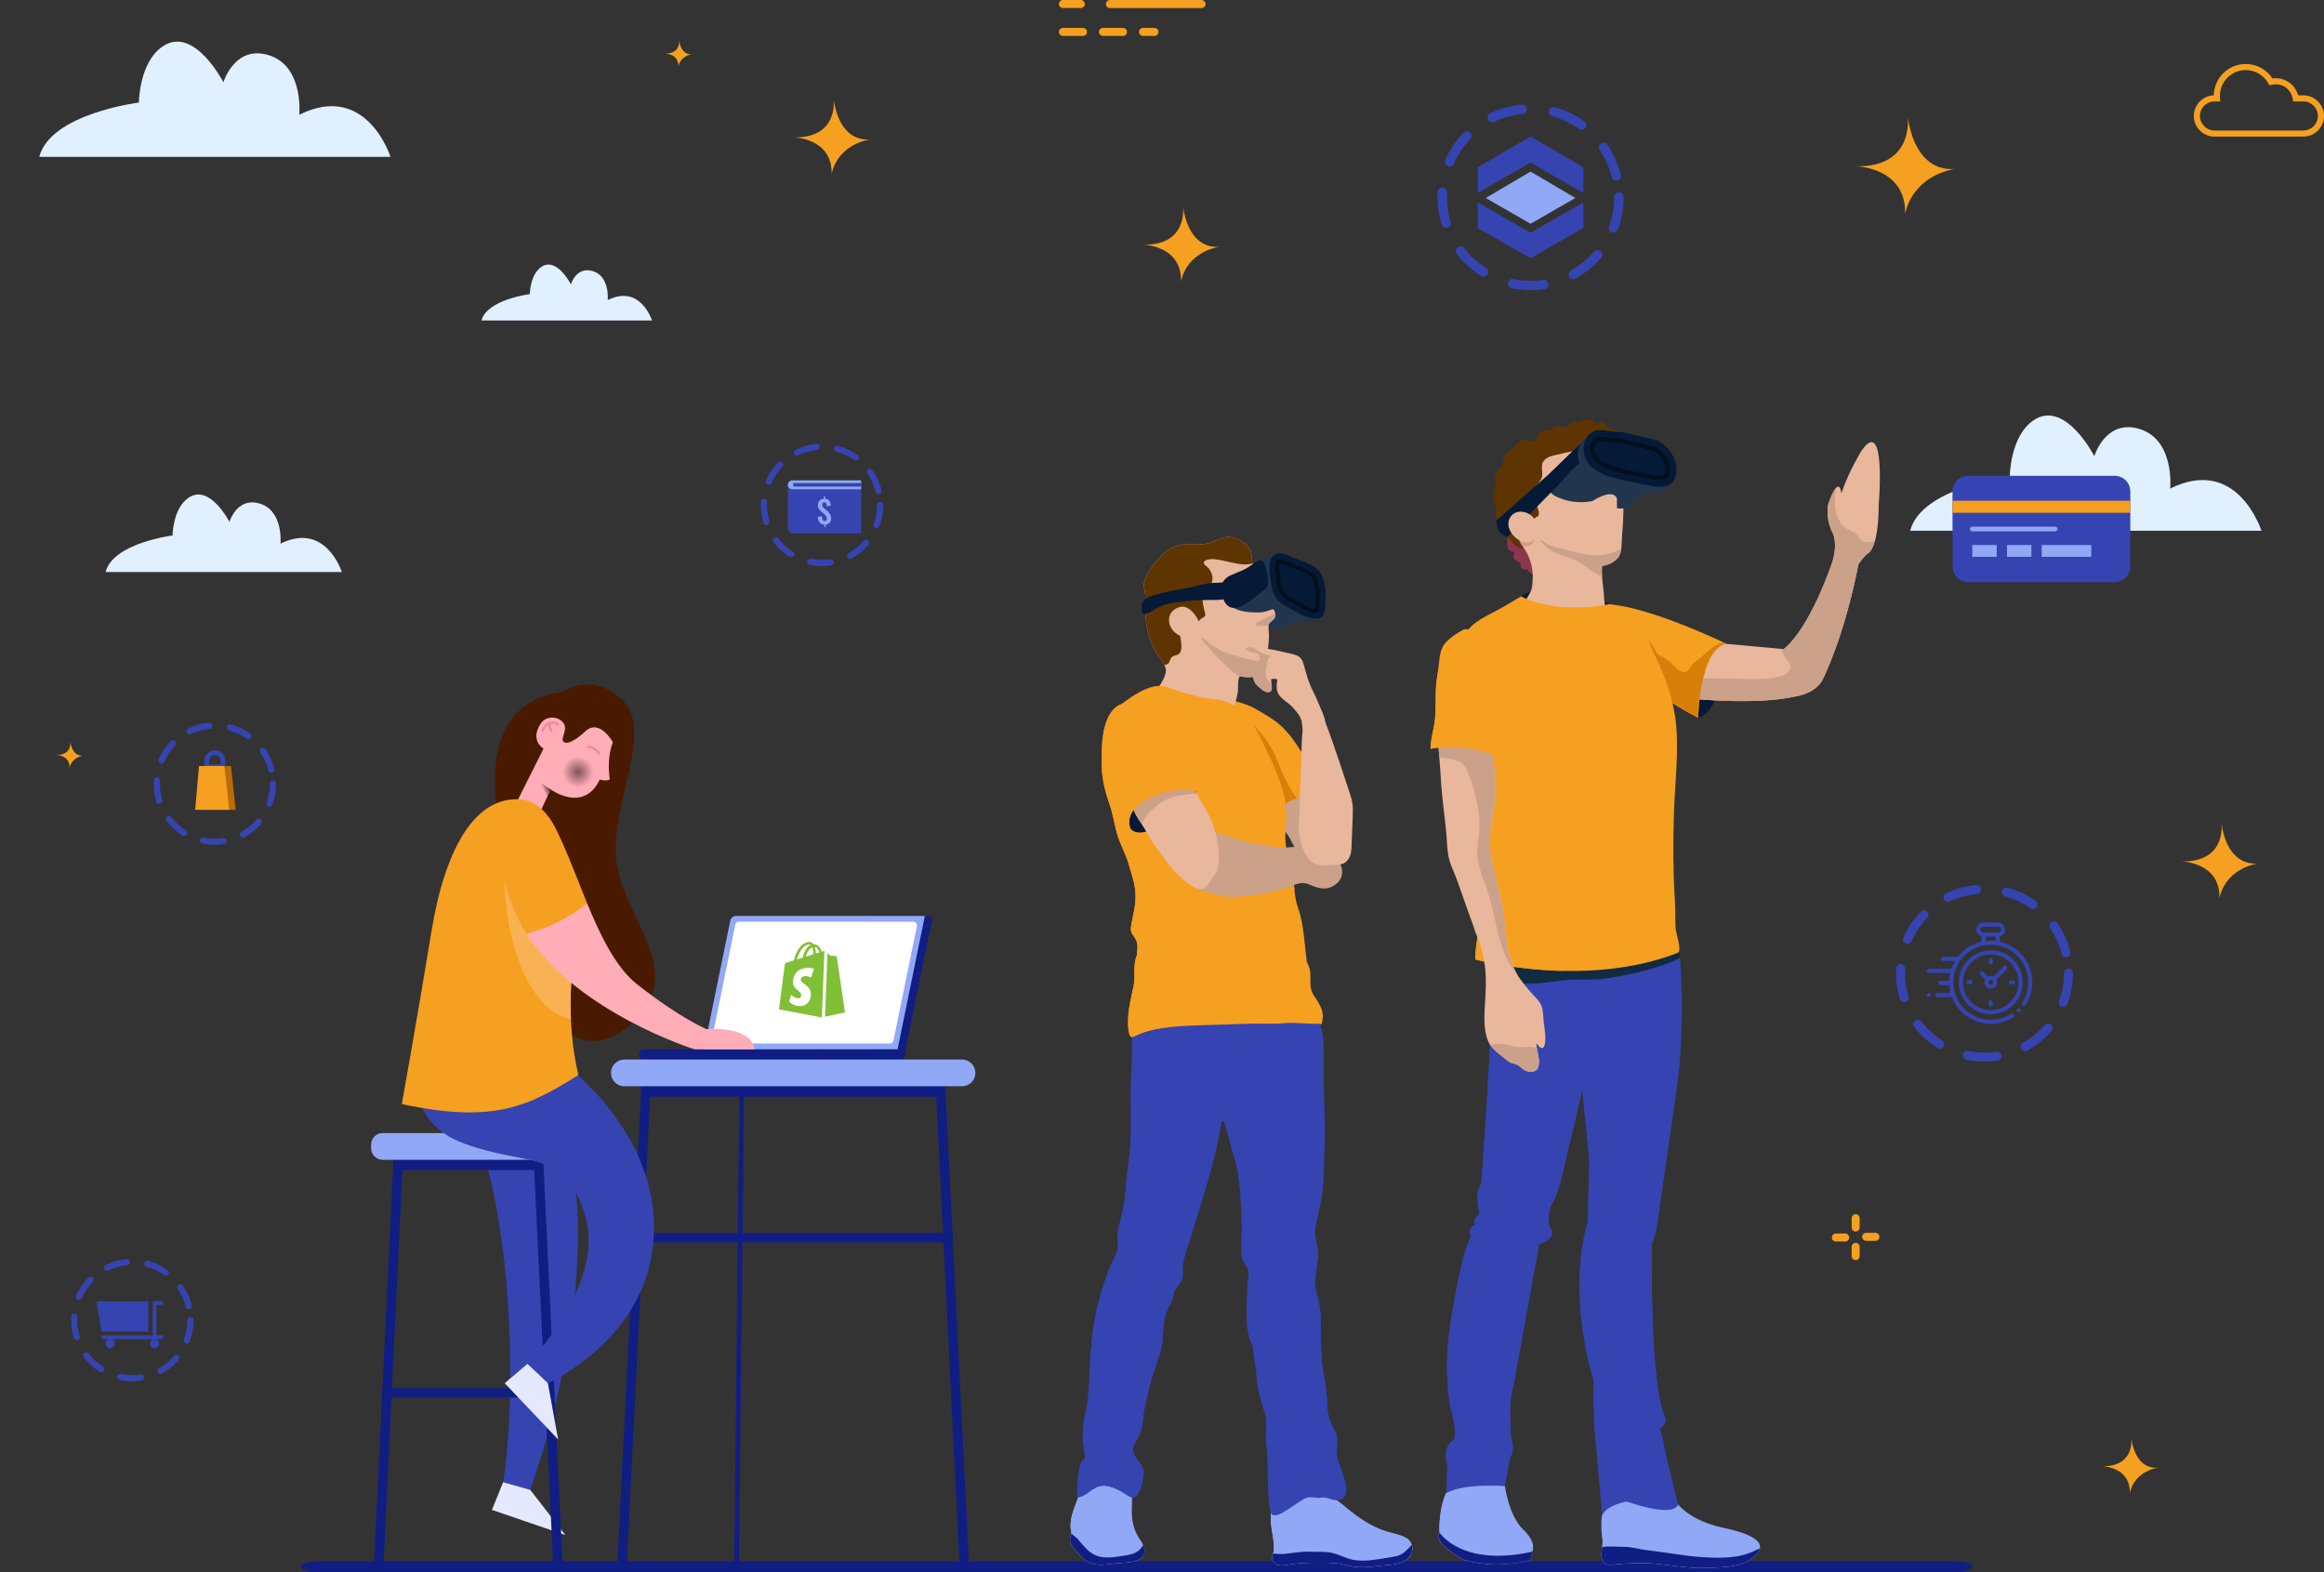 <?xml version="1.0" encoding="utf-8"?>
<!-- Generator: Adobe Illustrator 17.0.0, SVG Export Plug-In . SVG Version: 6.00 Build 0)  -->
<!DOCTYPE svg PUBLIC "-//W3C//DTD SVG 1.1//EN" "http://www.w3.org/Graphics/SVG/1.1/DTD/svg11.dtd">
<svg version="1.1" xmlns="http://www.w3.org/2000/svg" xmlns:xlink="http://www.w3.org/1999/xlink" x="0px" y="0px"
	 width="554.436px" height="375.064px" viewBox="0 0 554.436 375.064" enable-background="new 0 0 554.436 375.064"
	 xml:space="preserve">
<rect x="0" y="0" width="554.436" height="375.064" fill="#333333" stroke="none"/>
<g id="BACKGROUND" display="none">
	<g display="inline">
		<rect x="-103.644" y="-59.6" fill="#FFFFFF" width="750" height="500"/>
	</g>
</g>
<g id="OBJECTS">
	<path fill="#F5A020" d="M674.575,100.385c0,0,0.454,3.245-3.336,3.17c0,0,3.257,0.033,3.169,3.079c0,0,0.293-2.396,3.281-2.931
		C677.69,103.703,675.165,104.282,674.575,100.385z"/>
	<g>
		<g>
			<path fill="#F5A020" d="M721.217,216.323c-0.401,0-0.801-0.153-1.107-0.459c-0.612-0.61-0.612-1.602,0-2.214l14.958-14.961
				c0.607-0.612,1.602-0.612,2.215,0c0.612,0.61,0.612,1.602,0,2.215l-14.958,14.96
				C722.021,216.169,721.618,216.323,721.217,216.323z"/>
		</g>
		<g>
			<g>
				<path fill="#F5A020" d="M710.566,207.143c-0.865,0-1.566-0.702-1.566-1.566v-21.155c0-0.865,0.702-1.566,1.566-1.566
					c0.865,0,1.567,0.702,1.567,1.566v21.155C712.132,206.442,711.431,207.143,710.566,207.143z"/>
			</g>
			<g>
				<path fill="#F5A020" d="M751.552,226.974h-21.158c-0.865,0-1.566-0.702-1.566-1.566c0-0.865,0.702-1.566,1.566-1.566h21.158
					c0.865,0,1.566,0.702,1.566,1.566C753.118,226.272,752.417,226.974,751.552,226.974z"/>
			</g>
		</g>
	</g>
	<path fill="#3544B1" d="M881.108,151.242h83.784c10.473,0,18.964,8.49,18.964,18.963v43.214c0,10.473-8.49,18.964-18.964,18.964
		h-54.788l-19.706,17.387v-17.387h-9.291c-10.473,0-18.964-8.49-18.964-18.964v-43.214
		C862.144,159.732,870.635,151.242,881.108,151.242z"/>
	<g>
		<g>
			<path fill="#91A8F6" d="M893.296,177.986h59.408c1.312,0,2.376-1.065,2.376-2.377c0-1.312-1.064-2.377-2.376-2.377h-59.408
				c-1.312,0-2.376,1.065-2.376,2.377C890.92,176.921,891.984,177.986,893.296,177.986z"/>
		</g>
		<g>
			<path fill="#91A8F6" d="M893.296,193.828h59.408c1.312,0,2.376-1.065,2.376-2.377c0-1.312-1.064-2.377-2.376-2.377h-59.408
				c-1.312,0-2.376,1.065-2.376,2.377C890.92,192.763,891.984,193.828,893.296,193.828z"/>
		</g>
		<g>
			<path fill="#91A8F6" d="M943.991,209.669h8.713c1.312,0,2.376-1.065,2.376-2.377c0-1.312-1.064-2.377-2.376-2.377h-8.713
				c-1.312,0-2.376,1.065-2.376,2.377C941.615,208.604,942.679,209.669,943.991,209.669z"/>
		</g>
		<g>
			<path fill="#91A8F6" d="M924.188,209.669h8.713c1.312,0,2.376-1.065,2.376-2.377c0-1.312-1.064-2.377-2.376-2.377h-8.713
				c-1.313,0-2.376,1.065-2.376,2.377C921.812,208.604,922.876,209.669,924.188,209.669z"/>
		</g>
		<g>
			<path fill="#91A8F6" d="M893.296,209.669h19.803c1.312,0,2.376-1.065,2.376-2.377c0-1.312-1.064-2.377-2.376-2.377h-19.803
				c-1.312,0-2.376,1.065-2.376,2.377C890.92,208.604,891.984,209.669,893.296,209.669z"/>
		</g>
	</g>
	<g>
		<path fill="#F5A020" d="M442.704,296.485c-0.528,0-0.956,0.428-0.956,0.956v2.217c0,0.528,0.428,0.956,0.956,0.956
			c0.528,0,0.956-0.428,0.956-0.956v-2.217C443.66,296.913,443.232,296.485,442.704,296.485z"/>
		<path fill="#F5A020" d="M440.203,294.261h-2.217c-0.528,0-0.956,0.428-0.956,0.956c0,0.528,0.428,0.956,0.956,0.956h2.217
			c0.528,0,0.956-0.428,0.956-0.956C441.159,294.689,440.731,294.261,440.203,294.261z"/>
		<path fill="#F5A020" d="M442.704,289.668c-0.528,0-0.956,0.428-0.956,0.956v2.216c0,0.528,0.428,0.956,0.956,0.956
			c0.528,0,0.956-0.428,0.956-0.956v-2.216C443.66,290.096,443.232,289.668,442.704,289.668z"/>
		<path fill="#F5A020" d="M447.423,294.109h-2.218c-0.528,0-0.956,0.428-0.956,0.956c0,0.528,0.428,0.956,0.956,0.956h2.218
			c0.528,0,0.956-0.428,0.956-0.956C448.379,294.536,447.951,294.109,447.423,294.109z"/>
	</g>
	<g>
		<path fill="#F5A020" d="M286.653,0.004h-21.847c-0.528,0-0.956,0.428-0.956,0.956c0,0.528,0.428,0.956,0.956,0.956h21.847
			c0.528,0,0.956-0.428,0.956-0.956C287.608,0.431,287.18,0.004,286.653,0.004z"/>
		<path fill="#F5A020" d="M257.853,0h-4.269c-0.528,0-0.956,0.428-0.956,0.956c0,0.528,0.428,0.956,0.956,0.956h4.269
			c0.528,0,0.956-0.428,0.956-0.956C258.808,0.428,258.38,0,257.853,0z"/>
		<path fill="#F5A020" d="M276.388,7.616c0,0.528-0.428,0.956-0.956,0.956H272.7c-0.528,0-0.956-0.428-0.956-0.956
			c0-0.528,0.428-0.956,0.956-0.956h2.733C275.96,6.66,276.388,7.088,276.388,7.616z M268.877,7.616
			c0,0.528-0.428,0.956-0.956,0.956h-4.779c-0.528,0-0.956-0.428-0.956-0.956c0-0.528,0.428-0.956,0.956-0.956h4.779
			C268.449,6.66,268.877,7.088,268.877,7.616z M259.32,7.616c0,0.528-0.428,0.956-0.956,0.956h-4.779
			c-0.528,0-0.956-0.428-0.956-0.956c0-0.528,0.428-0.956,0.956-0.956h4.779C258.892,6.66,259.32,7.088,259.32,7.616z"/>
	</g>
	<circle fill="#F5A020" cx="44.69" cy="23.925" r="3.375"/>
	<path fill="#F5A020" d="M282.231,49.289c0,0,1.305,9.309-9.57,9.095c0,0,9.341,0.095,9.096,8.831c0,0,0.84-6.872,9.412-8.407
		C291.169,58.807,283.925,60.469,282.231,49.289z"/>
	<path fill="#F5A020" d="M529.971,196.423c0,0,1.305,9.309-9.57,9.094c0,0,9.341,0.096,9.096,8.831c0,0,0.84-6.872,9.412-8.407
		C538.908,205.941,531.665,207.603,529.971,196.423z"/>
	<path fill="#F5A020" d="M508.456,343.127c0,0,0.955,6.813-7.003,6.655c0,0,6.836,0.07,6.656,6.463c0,0,0.615-5.029,6.888-6.152
		C514.996,350.093,509.695,351.309,508.456,343.127z"/>
	<path fill="#F5A020" d="M455.122,27.878c0,0,1.693,12.079-12.417,11.8c0,0,12.12,0.124,11.802,11.459c0,0,1.09-8.916,12.212-10.909
		C466.719,40.228,457.32,42.384,455.122,27.878z"/>
	<path fill="#F5A020" d="M198.878,23.68c0,0,1.305,9.309-9.57,9.095c0,0,9.341,0.095,9.096,8.831c0,0,0.84-6.872,9.412-8.407
		C207.816,33.198,200.573,34.86,198.878,23.68z"/>
	<path fill="#F5A020" d="M162.006,9.6c0,0,0.454,3.245-3.336,3.17c0,0,3.257,0.033,3.169,3.079c0,0,0.293-2.396,3.281-2.931
		C165.121,12.917,162.596,13.496,162.006,9.6z"/>
	<path fill="#F5A020" d="M16.773,176.933c0,0,0.454,3.245-3.335,3.17c0,0,3.257,0.033,3.169,3.079c0,0,0.293-2.396,3.281-2.931
		C19.888,180.251,17.363,180.829,16.773,176.933z"/>
	<g>
		<path fill="#F5A020" d="M549.515,32.589h-21.213c-2.714,0-4.921-2.208-4.921-4.921c0-2.661,2.123-4.836,4.764-4.919
			c0.07-4.14,3.46-7.488,7.616-7.488c2.58,0,4.978,1.312,6.379,3.458c2.857-0.408,5.411,1.39,6.135,4.027h1.24
			c2.714,0,4.921,2.208,4.921,4.922S552.228,32.589,549.515,32.589z M528.302,24.202c-1.911,0-3.465,1.555-3.465,3.465
			s1.554,3.465,3.465,3.465h21.213c1.911,0,3.465-1.554,3.465-3.465s-1.554-3.465-3.465-3.465h-2.448l-0.097-0.614
			c-0.368-2.317-2.57-3.936-5.021-3.352l-0.536,0.128l-0.269-0.481c-1.09-1.953-3.152-3.166-5.382-3.166
			c-3.397,0-6.161,2.764-6.161,6.162c0,0.18,0.012,0.357,0.027,0.533l0.068,0.79H528.302z"/>
	</g>
	<path fill="#E1F0FF" d="M455.713,126.612h83.793c0,0-5.695-18.044-21.762-10.053c0,0,1.22-12.373-8.135-14.435
		c-7.487-1.65-9.966,6.702-9.966,6.702s-6.943-13.59-14.436-8.602c-5.697,3.793-5.731,13.425-5.731,13.425
		S458.357,116.301,455.713,126.612z"/>
	<path fill="#E1F0FF" d="M114.869,76.459h40.681c0,0-2.765-8.76-10.565-4.881c0,0,0.592-6.007-3.95-7.008
		c-3.635-0.801-4.838,3.254-4.838,3.254s-3.371-6.598-7.009-4.176c-2.766,1.841-2.782,6.518-2.782,6.518
		S116.153,71.454,114.869,76.459z"/>
	<path fill="#E1F0FF" d="M25.186,136.464h56.362c0,0-3.83-12.137-14.638-6.762c0,0,0.821-8.322-5.472-9.709
		c-5.036-1.11-6.703,4.508-6.703,4.508s-4.67-9.141-9.71-5.786c-3.832,2.551-3.855,9.03-3.855,9.03S26.965,129.528,25.186,136.464z"
		/>
	<path fill="#E1F0FF" d="M9.369,37.424h83.793c0,0-5.695-18.044-21.762-10.053c0,0,1.22-12.373-8.135-14.435
		c-7.487-1.65-9.966,6.702-9.966,6.702s-6.943-13.59-14.436-8.602c-5.697,3.793-5.731,13.425-5.731,13.425
		S12.013,27.113,9.369,37.424z"/>
	<path fill="#CADFEF" d="M190.85,374.818l-106.947,0.246c-0.471,0.003-0.855-0.377-0.858-0.848
		c-0.003-0.471,0.377-0.855,0.848-0.858l106.947-0.246c0.471-0.003,0.855,0.377,0.858,0.848
		C191.701,374.431,191.321,374.815,190.85,374.818z"/>
	<path fill="#363A68" d="M413.214,374.515L413.214,374.515L413.214,374.515z"/>
	<path fill="#FF6B6B" d="M393.016,374.018L393.016,374.018L393.016,374.018z"/>
	<path fill="#101E83" d="M466.645,375.064H75.644c-2.164,0-3.919-0.579-3.919-1.293l0,0c0-0.714,1.755-1.293,3.919-1.293h391.001
		c2.164,0,3.919,0.579,3.919,1.293l0,0C470.564,374.485,468.809,375.064,466.645,375.064z"/>
	<path fill="#101E83" d="M196.171,252.768h-42.537c-0.674,0-1.221-0.546-1.221-1.221l0,0c0-0.674,0.546-1.22,1.221-1.22h42.537
		V252.768z"/>
	<path fill="#101E83" d="M207.924,218.503v31.824h8.137l6.289-30.747c0.114-0.556-0.311-1.077-0.879-1.077H207.924z"/>
	<path fill="#101E83" d="M214.806,252.768h-18.636v-2.441h19.89v1.187C216.061,252.207,215.499,252.768,214.806,252.768z"/>
	<path fill="#91A8F6" d="M175.627,218.503h45.017l-6.509,31.824h-46.199l6.273-30.666
		C174.346,218.987,174.939,218.503,175.627,218.503z"/>
	<path fill="#FFFFFF" d="M169.835,247.883l5.583-27.293c0.085-0.416,0.451-0.715,0.876-0.715h41.575
		c0.566,0,0.989,0.519,0.876,1.073l-5.583,27.293c-0.085,0.416-0.451,0.715-0.876,0.715h-41.575
		C170.145,248.956,169.722,248.437,169.835,247.883z"/>
	<g>
		
			<line fill="none" stroke="#101E83" stroke-width="2.265" stroke-linecap="round" stroke-linejoin="round" stroke-miterlimit="10" x1="154.221" y1="256.746" x2="148.456" y2="372.47"/>
		
			<line fill="none" stroke="#101E83" stroke-width="2.265" stroke-linecap="round" stroke-linejoin="round" stroke-miterlimit="10" x1="224.243" y1="256.746" x2="230.008" y2="372.47"/>
		
			<line fill="none" stroke="#101E83" stroke-width="2.265" stroke-linecap="round" stroke-linejoin="round" stroke-miterlimit="10" x1="152.301" y1="295.282" x2="226.225" y2="295.282"/>
	</g>
	
		<line fill="none" stroke="#101E83" stroke-width="1.133" stroke-linecap="round" stroke-linejoin="round" stroke-miterlimit="10" x1="177.004" y1="256.746" x2="175.738" y2="372.47"/>
	<rect x="153.996" y="258.464" fill="#101E83" width="70.382" height="3.164"/>
	<path fill="#91A8F6" d="M229.509,259.142h-80.554c-1.76,0-3.187-1.427-3.187-3.187l0,0c0-1.76,1.427-3.187,3.187-3.187h80.554
		c1.76,0,3.187,1.427,3.187,3.187l0,0C232.696,257.715,231.269,259.142,229.509,259.142z"/>
	<path fill="#3544B1" d="M114.26,271.393c8.86,26.761,8.487,65.934,5.775,82.207l6.462,1.828c0,0,16.152-44.074,10.004-77.345
		L114.26,271.393z"/>
	<polygon fill="#E4E9FF" points="126.497,355.428 134.874,366.199 117.361,360.198 120.035,353.6 	"/>
	<polygon fill="#101E83" points="95.093,275.529 128.412,275.529 128.579,279.124 94.878,279.124 	"/>
	
		<line fill="none" stroke="#101E83" stroke-width="2.265" stroke-linecap="round" stroke-linejoin="round" stroke-miterlimit="10" x1="95.093" y1="274.647" x2="90.392" y2="372.47"/>
	
		<line fill="none" stroke="#101E83" stroke-width="2.265" stroke-linecap="round" stroke-linejoin="round" stroke-miterlimit="10" x1="128.364" y1="274.647" x2="133.065" y2="372.47"/>
	
		<line fill="none" stroke="#101E83" stroke-width="2.265" stroke-linecap="round" stroke-linejoin="round" stroke-miterlimit="10" x1="131.134" y1="332.284" x2="92.323" y2="332.284"/>
	<path fill="#91A8F6" d="M132.184,276.681h-40.91c-1.51,0-2.735-1.224-2.735-2.735v-0.904c0-1.51,1.224-2.735,2.735-2.735h40.91
		c1.51,0,2.735,1.224,2.735,2.735v0.904C134.919,275.457,133.694,276.681,132.184,276.681z"/>
	<path fill="#491A00" d="M123.404,209.417c-6.929-15.189-10.556-41.905,10.921-44.346c0,0,6.512-5.153,14.13,1.899
		c7.619,7.052-2.552,24.546-1.468,37.701c1.085,13.154,15.46,25.224,6.238,36.751c-9.222,11.527-21.186,8.559-25.646-8.265
		C123.12,216.334,123.404,209.417,123.404,209.417z"/>
	<path fill="#3544B1" d="M125.832,325.367l4.882,4.611c0,0,21.427-9.493,24.817-30.92c3.39-21.427-11.527-38.107-21.563-45.837
		l-34.31-0.949c0,0-4.204,15.053,11.256,20.613c15.46,5.56,24.004,1.085,28.75,17.359
		C144.411,306.516,125.832,325.367,125.832,325.367z"/>
	<polygon fill="#E4E9FF" points="130.715,329.978 133.156,343.403 120.408,329.978 125.832,325.367 	"/>
	<g>
		<path fill="#FFADB7" d="M123.404,191.09l5.48,2.596l2.489-5.366c0,0,7.841,5.773,11.728-2.364c0,0,1.277,0.509,2.396,0
			c0,0-0.915-4.645,0.712-8.883c0,0-3.163-5.814-6.611-2.577c-2.209,2.074-4.374,3.289-5.187,2.407
			c-0.805-0.872,1.413-2.972-0.235-4.706c-1.437-1.512-4.042-1.306-5.178,0.422c-2.677,4.073,0.678,5.967,0.678,5.967
			L123.404,191.09z"/>
		<radialGradient id="SVGID_1_" cx="137.897" cy="184.177" r="3.712" gradientUnits="userSpaceOnUse">
			<stop  offset="0" style="stop-color:#000000"/>
			<stop  offset="1" style="stop-color:#000000;stop-opacity:0"/>
		</radialGradient>
		<circle opacity="0.51" fill="url(#SVGID_1_)" cx="137.896" cy="184.177" r="3.712"/>
		<path fill="none" stroke="#EF8998" stroke-width="0.566" stroke-linecap="round" stroke-miterlimit="10" d="M140.388,178.181
			c0,0,1.492-0.045,2.441,1.537"/>
		<g>
			<path fill="none" stroke="#EF8998" stroke-width="0.566" stroke-linecap="round" stroke-miterlimit="10" d="M129.48,174.307
				c0.135-0.322,0.318-0.658,0.548-1.009c0.363-0.552,1.009-0.881,1.728-0.881c0.516,0,0.991,0.168,1.36,0.477"/>
			<path fill="none" stroke="#EF8998" stroke-width="0.566" stroke-linecap="round" stroke-miterlimit="10" d="M131.055,172.529
				c0,0-0.046,1.046,0.474,1.778"/>
		</g>
		<linearGradient id="SVGID_2_" gradientUnits="userSpaceOnUse" x1="129.239" y1="188.69" x2="131.133" y2="187.807">
			<stop  offset="0.209" style="stop-color:#000000;stop-opacity:0"/>
			<stop  offset="1" style="stop-color:#000000"/>
		</linearGradient>
		<path opacity="0.75" fill="url(#SVGID_2_)" d="M130.5,190.202L130.5,190.202l0.873-1.882c-1.166-0.669-2.336-1.635-2.336-1.635
			S128.556,188.922,130.5,190.202z"/>
	</g>
	<path fill="#F5A020" d="M137.897,256.513c-11.657,7.285-19.866,11.625-42.035,6.878c0,0,3.797-21.156,7.052-41.091
		c3.255-19.935,10.442-32.412,21.291-31.598c10.849,0.814,14.234,24.004,12.476,39.192c-1.757,15.189,1.215,26.038,1.215,26.038"/>
	<path fill="#F9B253" d="M127.58,199.544c0.422,0.922-7.218,9.719-7.218,9.719c-0.09,10.867,3.836,31.007,15.846,33.931h0
		c-0.169-3.816-0.102-8.322,0.473-13.299c0.969-8.37,0.371-19.164-2.172-27.31C130.351,200.581,127.457,199.275,127.58,199.544z"/>
	<path fill="#FFADB7" d="M168.596,245.536c0,0-6.329-2.622-16.545-10.668c-5.142-4.05-8.795-11.627-12.001-19.426l-14.429,7.343
		c11.984,18.757,40.081,27.543,40.081,27.543h14.285C179.174,244.541,168.596,245.536,168.596,245.536z"/>
	<path fill="#F5A020" d="M130.867,194.884c0,0-17.692,2.374-7.476,23.891c0.657,1.384,1.406,2.72,2.23,4.009
		c6.728-1.879,11.352-4.716,14.429-7.343C136.887,207.746,134.159,199.834,130.867,194.884z"/>
	<g id="_x37__stroke">
		<g id="Shopify">
			<rect x="184.718" y="224.722" fill="none" width="18" height="18"/>
			<path id="Shopify_1_" fill="#81BF37" d="M194.625,227.474c0-0.061,0.001-0.122,0.001-0.187c0-0.574-0.079-1.036-0.207-1.402
				c0.511,0.064,0.851,0.649,1.07,1.321C195.233,227.285,194.941,227.375,194.625,227.474z M193.497,233.194
				c0,0-0.598-0.321-1.33-0.321c-1.075,0-1.129,0.678-1.129,0.848c0,0.932,2.417,1.289,2.417,3.472c0,1.717-1.084,2.823-2.545,2.823
				c-1.754,0-2.65-1.097-2.65-1.097l0.47-1.559c0,0,0.922,0.795,1.7,0.795c0.508,0,0.715-0.402,0.715-0.696
				c0-1.216-1.983-1.27-1.983-3.267c0-1.681,1.201-3.307,3.624-3.307c0.934,0,1.395,0.269,1.395,0.269L193.497,233.194z
				 M193.099,225.345c0.1,0,0.2,0.034,0.297,0.101c-0.741,0.35-1.534,1.232-1.869,2.992c-0.49,0.152-0.968,0.301-1.411,0.439
				C190.508,227.534,191.44,225.345,193.099,225.345z M194.02,227.562c0,0.035-0.001,0.068-0.001,0.101
				c-0.563,0.175-1.173,0.365-1.785,0.556c0.344-1.333,0.988-1.977,1.552-2.22C193.927,226.356,194.02,226.869,194.02,227.562z
				 M196.679,226.845c-0.037,0.005-0.068,0.012-0.09,0.018c-0.012,0.003-0.209,0.065-0.535,0.166
				c-0.319-0.924-0.883-1.772-1.874-1.772c-0.027,0-0.056,0.001-0.084,0.003c-0.282-0.375-0.631-0.538-0.933-0.538
				c-2.31,0-3.414,2.902-3.76,4.377c-0.898,0.28-1.535,0.478-1.616,0.504c-0.501,0.158-0.517,0.174-0.583,0.648
				c-0.05,0.359-1.361,10.548-1.361,10.548l10.215,1.923l0.011-0.002L196.679,226.845z M197.411,227.345
				c0.295,0.294,0.629,0.628,0.629,0.628s1.376,0.102,1.441,0.108c0.066,0.006,0.144,0.056,0.157,0.146
				c0.012,0.091,1.955,13.292,1.955,13.292l-4.767,1.036L197.411,227.345z"/>
		</g>
	</g>
	<path fill="#3544B1" d="M205.448,127.239h-16.206c-0.709,0-1.284-0.575-1.284-1.284v-10.294h17.49V127.239z"/>
	<path fill="#90A7F5" d="M189.017,114.601c-0.585,0-1.06,0.475-1.06,1.06c0,0.585,0.475,1.06,1.06,1.06h16.43v-2.12H189.017z"/>
	
		<line fill="none" stroke="#3544B1" stroke-width="0.85" stroke-miterlimit="10" x1="189.235" y1="115.661" x2="205.448" y2="115.661"/>
	<g>
		<path fill="#90A7F5" d="M196.681,125.734v-0.591c-0.99-0.034-1.512-0.644-1.565-1.83l0.957-0.199
			c0.022,0.795,0.249,1.192,0.681,1.192c0.167,0,0.29-0.051,0.37-0.152c0.08-0.101,0.12-0.238,0.12-0.409
			c0-0.128-0.015-0.244-0.044-0.348c-0.029-0.104-0.076-0.202-0.139-0.293c-0.064-0.092-0.129-0.172-0.194-0.239
			s-0.153-0.15-0.264-0.246l-0.786-0.685c-0.232-0.203-0.405-0.414-0.518-0.632c-0.114-0.219-0.17-0.492-0.17-0.821
			c0-0.444,0.127-0.795,0.382-1.053c0.254-0.257,0.603-0.399,1.045-0.426v-0.558h0.315v0.558c0.237,0.017,0.439,0.071,0.607,0.161
			c0.168,0.091,0.3,0.213,0.397,0.368c0.097,0.155,0.168,0.319,0.216,0.493c0.047,0.174,0.079,0.373,0.096,0.598l-0.938,0.185
			c-0.005-0.121-0.012-0.226-0.024-0.315c-0.01-0.089-0.029-0.18-0.056-0.272c-0.027-0.092-0.06-0.166-0.101-0.223
			c-0.041-0.057-0.097-0.102-0.167-0.136c-0.07-0.034-0.153-0.047-0.25-0.04c-0.162,0.01-0.286,0.063-0.371,0.161
			c-0.086,0.098-0.129,0.229-0.129,0.393c0,0.193,0.037,0.351,0.112,0.475c0.075,0.123,0.193,0.257,0.355,0.402l0.783,0.681
			c0.13,0.118,0.244,0.233,0.343,0.344c0.097,0.111,0.19,0.238,0.279,0.38c0.088,0.142,0.155,0.299,0.201,0.471
			c0.046,0.172,0.069,0.353,0.069,0.543c0,0.401-0.118,0.734-0.355,1c-0.237,0.266-0.552,0.42-0.946,0.464v0.598H196.681z"/>
	</g>
	<g>
		<polygon fill="#3544B1" points="38.903,311.313 38.903,310.435 37.311,310.435 36.717,310.435 36.433,310.435 36.433,318.56 
			24.246,318.56 24.246,319.438 26.277,319.438 36.872,319.438 38.903,319.438 38.903,318.56 37.311,318.56 37.311,311.313 		"/>
		<circle fill="#3544B1" cx="26.277" cy="320.536" r="1.098"/>
		<circle fill="#3544B1" cx="36.872" cy="320.536" r="1.098"/>
	</g>
	<polygon fill="#3544B1" points="35.39,310.435 22.983,310.435 24.246,317.654 35.39,317.654 	"/>
	<g>
		<path fill="#3544B1" d="M504.487,138.899h-34.937c-2.064,0-3.737-1.673-3.737-3.737v-17.919c0-2.064,1.673-3.737,3.737-3.737
			h34.937c2.064,0,3.737,1.673,3.737,3.737v17.919C508.224,137.226,506.551,138.899,504.487,138.899z"/>
		<rect x="465.814" y="119.45" fill="#F5A020" width="42.41" height="2.881"/>
		<rect x="470.526" y="130.015" fill="#91A8F6" width="5.823" height="2.821"/>
		<rect x="478.81" y="130.015" fill="#91A8F6" width="5.823" height="2.821"/>
		<rect x="487.094" y="130.015" fill="#91A8F6" width="11.826" height="2.821"/>
		
			<line fill="none" stroke="#90A7F5" stroke-width="1.133" stroke-linecap="round" stroke-linejoin="round" stroke-miterlimit="10" x1="470.526" y1="126.203" x2="490.276" y2="126.203"/>
	</g>
	<polygon fill="#BC6B00" points="56.233,193.2 48.12,193.2 49.021,182.738 55.106,182.738 	"/>
	
		<path fill="none" stroke="#3544B1" stroke-width="1.133" stroke-linecap="round" stroke-linejoin="round" stroke-miterlimit="10" d="
		M49.319,182.923h3.893v-1.419c0-1.075-0.871-1.947-1.947-1.947l0,0c-1.075,0-1.947,0.871-1.947,1.947V182.923z"/>
	<polygon fill="#F5A020" points="54.68,193.2 46.567,193.2 47.469,182.738 53.553,182.738 	"/>
	
		<circle fill="none" stroke="#3544B1" stroke-width="1.133" stroke-linecap="round" stroke-linejoin="round" stroke-miterlimit="10" cx="-62.125" cy="49.54" r="8.712"/>
	<g>
		<path fill="#90A7F5" d="M-64.916,50.125c-0.642,0-1.109-0.18-1.401-0.54c-0.292-0.36-0.438-0.893-0.438-1.599v-0.448
			c0-0.72,0.142-1.25,0.425-1.591c0.284-0.341,0.755-0.512,1.414-0.512c0.659,0,1.131,0.166,1.418,0.499s0.431,0.854,0.431,1.564
			v0.514c0,0.706-0.146,1.235-0.438,1.587S-64.268,50.125-64.916,50.125z M-64.916,49.137c0.105,0,0.196-0.02,0.273-0.061
			c0.076-0.041,0.135-0.092,0.178-0.155c0.042-0.063,0.077-0.147,0.102-0.252c0.026-0.105,0.042-0.209,0.049-0.313
			c0.007-0.104,0.01-0.229,0.01-0.375v-0.458c0-0.153-0.003-0.277-0.01-0.374c-0.007-0.097-0.021-0.195-0.043-0.293
			c-0.023-0.098-0.055-0.175-0.1-0.231c-0.044-0.056-0.104-0.101-0.181-0.135c-0.076-0.034-0.169-0.051-0.277-0.051
			c-0.109,0-0.201,0.018-0.277,0.054c-0.077,0.036-0.136,0.08-0.179,0.135c-0.042,0.054-0.075,0.132-0.096,0.234
			c-0.023,0.102-0.037,0.2-0.044,0.295c-0.007,0.095-0.01,0.219-0.01,0.372v0.464c0,0.183,0.007,0.336,0.02,0.458
			c0.014,0.122,0.041,0.241,0.082,0.354c0.041,0.114,0.102,0.197,0.186,0.252C-65.152,49.11-65.045,49.137-64.916,49.137z
			 M-63.816,53.915l2.384-8.445h1.003l-2.384,8.445H-63.816z M-59.339,53.95c-0.642,0-1.109-0.18-1.401-0.54
			c-0.292-0.36-0.438-0.893-0.438-1.599v-0.448c0-0.72,0.142-1.25,0.426-1.591c0.283-0.341,0.754-0.512,1.413-0.512
			c0.659,0,1.131,0.166,1.419,0.497c0.286,0.331,0.43,0.851,0.43,1.561v0.52c0,0.706-0.146,1.235-0.438,1.587
			C-58.22,53.774-58.691,53.95-59.339,53.95z M-59.339,52.957c0.109,0,0.2-0.02,0.275-0.061c0.075-0.041,0.134-0.092,0.178-0.155
			c0.044-0.063,0.078-0.147,0.102-0.252c0.024-0.105,0.039-0.209,0.046-0.311s0.01-0.226,0.01-0.372v-0.458
			c0-0.153-0.003-0.277-0.01-0.375c-0.007-0.096-0.021-0.195-0.044-0.295c-0.022-0.1-0.054-0.177-0.096-0.231
			c-0.043-0.054-0.102-0.099-0.179-0.135c-0.076-0.036-0.17-0.054-0.282-0.054c-0.109,0-0.201,0.018-0.278,0.054
			c-0.076,0.036-0.136,0.081-0.178,0.138c-0.043,0.055-0.075,0.135-0.097,0.237c-0.022,0.102-0.036,0.2-0.043,0.295
			c-0.007,0.095-0.01,0.219-0.01,0.372v0.458c0,0.183,0.007,0.337,0.02,0.461c0.014,0.124,0.041,0.242,0.082,0.354
			c0.041,0.112,0.102,0.195,0.186,0.25C-59.575,52.93-59.468,52.957-59.339,52.957z"/>
	</g>
	<g>
		<path fill="#91A8F6" d="M383.799,359.318c-2.029,1.035-1.704,3.675-1.723,5.599c-0.011,1.085,0.315,2.021,0.262,3.117
			c-0.053,1.106-0.363,2.123-0.259,3.269c0.256,2.824,2.546,1.85,4.764,1.758c2.169-0.09,4.375-0.265,6.51-0.139
			c4.639,0.276,9.163,1.315,13.958,1.117c4.24-0.175,9.314-0.079,12.04-3.597c2.886-3.724-6.34-5.562-8.627-6.058
			c-3.816-0.827-8.526-2.821-10.908-6.148c-1.248-1.743-2.133-2.162-4.268-2.271c-0.884-0.046-1.77-0.169-2.648-0.31
			c-2.131-0.343-3.496,0.964-5.561,1.04"/>
	</g>
	<g>
		<path fill="#91A8F6" d="M417.386,370.941c-2.609-2.48-5.227-4.018-8.796-4.262c-3.57-0.243-7.657-0.403-10.686-2.668
			c-1.757-1.314-2.006-2.461-2.201-4.591c-0.128-1.404-0.54-2.482-1.171-3.547c-0.546-0.06-1.092-0.132-1.633-0.219
			c-2.131-0.343-3.496,0.964-5.561,1.04l-3.541,2.622c-2.029,1.035-1.704,3.675-1.723,5.599c-0.011,1.085,0.315,2.021,0.262,3.117
			c-0.053,1.106-0.363,2.123-0.259,3.269c0.256,2.824,2.546,1.85,4.764,1.758c2.169-0.09,4.375-0.265,6.51-0.139
			c4.639,0.276,9.163,1.315,13.958,1.117c3.661-0.151,7.939-0.106,10.796-2.353C417.892,371.442,417.655,371.197,417.386,370.941z"
			/>
	</g>
	<g>
		<path fill="#101E83" d="M418.767,369.884c-3.974,1.938-8.15,1.849-12.571,1.592c-4.226-0.246-8.335-1.11-12.575-1.559
			c-2.182-0.231-4.169-0.912-6.423-0.911c-1.454,0.001-3.309-0.149-4.96,0.013c-0.103,0.747-0.231,1.485-0.158,2.284
			c0.256,2.824,2.546,1.85,4.764,1.758c2.169-0.09,4.375-0.265,6.51-0.139c4.639,0.276,9.163,1.315,13.958,1.117
			c4.24-0.175,9.314-0.079,12.04-3.597c0.278-0.359,0.441-0.7,0.511-1.025C419.527,369.519,419.158,369.694,418.767,369.884z"/>
	</g>
	<g>
		<path fill="#91A8F6" d="M359.031,354.535c0,0,0.919,7.301,4.565,10.556c0,0,2.995,2.734,1.953,5.078l-0.391,1.953
			c0,0-7.422,2.474-15.886,0c0,0-7.682-4.037-5.859-6.511c0,0-0.297-5.961,1.87-9.947
			C345.283,355.665,352.123,350.359,359.031,354.535z"/>
	</g>
	<g>
		<path fill="#91A8F6" d="M359.492,373.129c0.2-1.139,0.187-2.327,0.015-3.359c-0.676-4.058-4.498-4.681-7.346-6.935
			c-1.526-1.208-2.146-2.658-2.536-4.484c-0.224-1.049-0.459-2.056-0.791-3.079c-0.14-0.432-0.35-0.846-0.563-1.258
			c-1.829,0.764-2.989,1.652-2.989,1.652c-2.167,3.986-1.87,9.947-1.87,9.947c-1.823,2.474,5.859,6.511,5.859,6.511
			C353.088,373.238,356.684,373.345,359.492,373.129z"/>
	</g>
	<g>
		<path fill="#101E83" d="M343.413,365.612c-1.823,2.474,5.859,6.511,5.859,6.511c8.464,2.474,15.886,0,15.886,0l0.391-1.953
			C348.752,373.946,343.413,365.612,343.413,365.612z"/>
	</g>
	<g>
		<g>
			<path fill="#3544B1" d="M377.515,260.118l-5.112,21.472c0,0-1.13,4.333-2.449,6.216c0,0-1.13,3.767,0,5.274
				c0,0,1.785,2.26-2.78,3.767c0,0-6.637,36.727-6.825,37.291c-0.188,0.565,0,8.287,0,8.287s1.34,3.014-0.083,5.274l-1.235,5.838
				c0,0-9.229-1.318-13.748,1.13v-5.462c0,0-1.508-3.766,1.695-5.838c0,0,0.566-3.014-0.941-7.534c0,0-1.695-8.098-0.188-18.834
				c0,0,2.636-18.27,5.084-21.849c0,0-0.941-2.448,0.942-2.825c0,0-0.565-1.884,1.13-2.637c0,0-1.318-5.463,0.376-7.159
				c0,0,2.982-39.042,2.553-53.488l36.879-7.156l7.844,5.085c0,0,1.691,16.951-0.758,33.712l-4.521,31.264
				c0,0-0.566,3.578-1.318,4.896c0,0-0.564,33.337,3.202,41.436c0,0,0.566,1.508-1.318,2.449c0,0,0.941,2.449,0.941,3.955
				l0.633,2.637c0,0-2.14,7.909-14.382,3.766c0,0-0.753-5.272,0.566-6.026l-3.391-5.274l-0.188-10.735
				c0,0-6.404-19.777-1.318-37.668l0.377-14.691L377.515,260.118z"/>
		</g>
		<g>
			<path fill="#3544B1" d="M367.031,297.639c-0.246-0.087-0.514-0.155-0.831-0.172c-1.92-0.108-6.508,2.748-8.032,1.609
				c-2.384-1.778,6.338-1.858,2.993-4.035c-0.951-0.621-2.73-0.409-3.602-1.081c-1.415-1.09-0.532-1.915-0.175-3.437
				c0.953-4.063,1.699-8.767,1.699-13.021c0-5.384,0.356-10.454,1.693-15.624c0.299-1.155,0.246-3.46,1.081-4.341
				c1.08-1.14,2.684-0.319,3.302-2.431l-1.735-9.375c-2.169-1.825-4.34-6.184-7.296-6.775c-0.087-0.017-0.172-0.009-0.258-0.017
				c-0.489,17.417-2.487,43.591-2.487,43.591c-1.695,1.696-0.376,7.159-0.376,7.159c-1.695,0.753-1.13,2.637-1.13,2.637
				c-1.883,0.376-0.942,2.825-0.942,2.825c-2.449,3.579-5.084,21.849-5.084,21.849c-1.507,10.735,0.188,18.834,0.188,18.834
				c1.507,4.52,0.941,7.534,0.941,7.534c-3.202,2.072-1.695,5.838-1.695,5.838l-0.266,6.985c4.52-2.449,14.014-1.654,14.014-1.654
				l1.235-6.838c1.423-2.259,0.083-5.274,0.083-5.274s-0.188-7.722,0-8.287C360.522,333.621,366.072,302.944,367.031,297.639z"/>
		</g>
		<g>
			<path fill="#3544B1" d="M400.286,358.84l-3.4-14.16c0-1.507-0.941-3.955-0.941-3.955c1.884-0.941,1.318-2.449,1.318-2.449
				c-3.503-7.533-3.26-36.89-3.21-40.953c-0.593-0.535-1.189-1.073-1.76-1.645c-0.568-0.569-0.634-1.007-1.296-1.458
				c-0.433-0.294-2.354-0.527-2.521-0.813c-0.882-1.515,1.583-2.344,0.057-4.401c-1.134-1.53-2.144-1.355-2.542-3.278
				c-0.483-2.337,0-5.309,0-7.702c0-4.734,0.833-9.189,0.833-13.917c0-3.769-0.785-7.59-0.416-11.298
				c0.274-2.743,1.877-5.615,3.489-7.76c1.282-1.704,1.275-1.795,0.621-3.646c-0.274-0.773-0.51-0.761-0.558-1.708
				c-0.038-0.749,0.289-1.544,0.401-2.308c0.511-3.47,1.872-6.871-2.24-8.166c-2.223-0.7-14.414-1.343-12.911,2.494
				c1.368,3.497,9.664,2.639,7.603,7.948c-1.27-0.67-7.934-3.714-8.035-1.89c0.308,0.242,0.637,0.43,0.968,0.61
				c3.143,2.194,5.26,2.828,5.025,7.55c-0.166,3.343-0.679,6.388-1.649,9.381c-0.625,1.926-1.054,4.02-1.476,6.116l1.536,15.253
				l-0.377,14.691c-5.085,17.892,1.318,37.668,1.318,37.668l0.188,10.735l1.909,21.802c1.021-2.583,5.843-3.373,5.843-3.373
				C400.307,362.356,400.286,358.84,400.286,358.84z"/>
		</g>
	</g>
	<g>
		<path fill="#122B40" d="M400.658,226.969l-7.844-5.085l-36.879,7.156c0.049,1.639,0.052,3.605,0.021,5.784
			c3.54-0.077,7.098-0.058,10.611-0.248c2.85-0.155,5.662-0.751,8.475-0.863c2.494-0.1,5.012,0.127,7.479-0.211
			c3.039-0.417,6.147-1.02,9.11-1.757c2.337-0.58,4.636-1.314,6.881-2.158c0.827-0.31,1.562-0.706,2.272-1.131
			C400.711,227.502,400.658,226.969,400.658,226.969z"/>
	</g>
	<g>
		<path fill="#8C364E" d="M369.711,132.055c-0.401-3.909-3.052-7.609-7.221-7.903c-1.082-0.077-2.992,0.042-3.486,1.299
			c-0.331,0.841,0.176,1.458,0.462,2.113c0.626,1.432-0.647,3.016,0.875,3.87c0.357,0.2,0.643,0.023,0.849,0.436
			c0.102,0.203-0.175,0.812-0.099,1.102c0.218,0.824,1.057,0.919,1.637,1.299c-0.016,0.485-0.039,1.029,0.359,1.384
			c0.423,0.377,0.717,0.023,1.103,0.177c0.44,0.176,0.659,0.803,1.121,0.974c0.388,0.143,1.05,0.016,1.466,0.016l0.459-1.008
			C369.54,136.05,369.888,133.773,369.711,132.055z"/>
	</g>
	<g>
		<path fill="#051A37" d="M362.901,142.256c0,0,5.99-5.382,21.008,1.909C383.909,144.166,369.932,153.628,362.901,142.256z"/>
	</g>
	<g>
		<path fill="#E9B79C" d="M383.239,145.624c-0.63-1.469-0.506-3.565-0.728-5.16c-0.248-1.771-0.423-3.656-0.331-5.466
			c1.301-0.03,3.392-1.081,4.069-2.274c0.771-1.359,0.597-3.645,0.747-5.16c0.341-3.474,0.329-7.077,0.329-10.667
			c0-1.666,0.33-3.809-0.216-5.345c-0.501-1.409-1.624-2.757-2.791-3.658c-2.905-2.241-6.728-1.747-10.024-1.101
			c-3.301,0.646-6.761,0.98-9.568,3.249c-3.349,2.707-4.061,6.001-4.061,10.105c0,3.673,0.451,6.904,2.55,10.022
			c2.198,3.265,2.802,5.988,2.285,9.864c-0.206,1.547-1.588,2.709-1.801,4.112c-0.312,2.049,4.168,3.026,5.562,3.311
			c4.201,0.858,8.428,1.321,12.342-0.678c0.18-0.092,0.381-0.192,0.562-0.293"/>
	</g>
	<g>
		<path fill="#5E3500" d="M376.494,107.396c-1.44,0.305-2.941,0.55-4.4,0.937c-1.351,0.358-2.92,0.438-3.825,1.648
			c-0.929,1.24,0.087,2.956-0.549,4.219c-0.686,1.36-1.762,1.747-1.675,3.463c0.044,0.869,0.157,1.645,0.387,2.475
			c0.202,0.733,0.743,1.646,0.713,2.383c-0.027,0.688-0.189,0.545-0.805,0.939c-0.276,0.176-0.566,0.575-0.864,0.688
			c-0.68,0.258-1.462-0.13-2.257,0.314c-0.032,0.611,0.2,1.188,0.167,1.726c-0.036,0.556-0.361,0.978-0.48,1.535
			c-0.102,0.473-0.426,1.196-0.35,1.678c0.078,0.488,0.625,1.078,0.821,1.536c-1.315,0.192-2.792-1.78-3.568-2.64
			c-1.127-1.249-2.561-2.699-2.838-4.4c-0.131-0.806-0.084-1.646-0.073-2.473c0.013-0.978-0.492-1.462-0.641-2.406
			c-0.158-1.005,0.308-1.635,0.458-2.547c0.13-0.796-0.071-1.618-0.02-2.455c0.059-0.974,0.287-1.468,1.01-2.106
			c0.787-0.694,0.757-0.984,0.915-2.042c0.304-2.043,2.158-2.347,3.186-3.756c0.542-0.744,1.213-1.223,2.228-1.192
			c0.645,0.02,1.582,0.692,2.172,0.257c0.538-0.396,0.528-1.474,1.121-1.996c0.873-0.768,1.361-0.286,2.294-0.548
			c0.822-0.231,1.216-1.057,2.2-1.013c0.788,0.036,1.205,0.777,1.996,0.254c0.604-0.4,0.648-1.044,1.485-1.265
			c0.358-0.095,0.693,0.005,1.005,0.002c0.624-0.006,0.632-0.069,1.197-0.28c0.735-0.275,1.678-0.489,2.385,0.005
			c0.946,0.66,0.479,0.775,1.648,0.522c1.058-0.228,1.269,0.162,1.835,0.85c0.365,0.443,0.051,0.32,0.64,0.552
			c0.37,0.146,0.789,0.107,1.193,0.298c1.645,0.773,2.818,5.368-0.099,5.209c-0.528-0.029-0.741-0.383-1.365-0.281
			c-0.6,0.098-1.134,0.366-1.747,0.459c-0.568,0.085-0.979,0.002-1.558-0.088c-0.497-0.077-1.137,0.066-1.558-0.097"/>
	</g>
	<g>
		<path fill="#051A37" d="M405.133,171.249c0,0,6.12-0.911,6.641-17.709C411.774,153.541,395.888,151.718,405.133,171.249z"/>
	</g>
	<g>
		<g>
			<path fill="#E9B79C" d="M437.023,126.753c0,0,1.625,2.242,0.109,7.333c0,0-5.088,15.484-11.591,20.769l-15.43-1.422
				c0,0-9.086-2.145-11.096,2.638c0,0-4.398,9.402,4.643,10.627c0,0,15.289,1.54,24.368-0.499c0,0,5.144-0.572,6.856-4.206
				c0,0,5.021-9.736,8.474-27.333c0,0,1.174-1.921,2.485-2.812c0,0,2.342-1.319,2.366-11.516c0,0,1.867-21.665-4.192-12.678
				c0,0-2.917,4.7-4.716,10.026c0,0-0.466-4.881-3.104,2.46C436.195,120.139,435.39,123.203,437.023,126.753z"/>
		</g>
		<g>
			<path fill="#CCA189" d="M444.765,129.264c-0.974-0.388-1.308-1.328-2.057-1.978c-0.826-0.717-1.803-0.764-2.618-1.507
				c-2.597-2.363-2.536-5.929-2.14-9.32c-0.436,0.509-1.009,1.606-1.754,3.68c0,0-0.806,3.064,0.828,6.614
				c0,0,1.625,2.242,0.109,7.333c0,0-5.088,15.484-11.591,20.769l-0.581-0.053c0.191,0.605,0.425,1.191,0.742,1.764
				c0.396,0.72,1.453,1.64,1.45,2.478c-0.008,3.782-10.747,2.814-13.087,2.829c-2.764,0.017-5.558-0.108-8.338,0.001
				c-1.597,0.063-3.17,0.021-4.787-0.209c-0.746-0.106-1.89-0.355-2.981-0.417c0.127,2.405,1.372,4.864,5.699,5.451
				c0,0,15.289,1.54,24.368-0.499c0,0,5.144-0.572,6.856-4.206c0,0,5.021-9.736,8.474-27.333c0,0,1.174-1.921,2.485-2.812
				c0,0,0.775-0.448,1.437-2.762C446.528,129.091,445.49,129.553,444.765,129.264z"/>
		</g>
	</g>
	<g>
		<path fill="#F5A020" d="M405.133,171.249c0,0,0.26-16.146,6.641-17.709c0,0-17.673-8.606-27.865-9.375c0,0-4.818,3.516-0.26,9.766
			C383.648,153.931,390.159,163.567,405.133,171.249z"/>
	</g>
	<g>
		<path fill="#D87F09" d="M405.133,171.249c0,0,0.26-16.146,6.641-17.709c0,0-0.121-0.081-0.345-0.225
			c-0.76,0.084-1.404,0.206-2.12,0.681c-1.8,1.195-3.262,2.744-5.009,3.988c-0.755,0.538-1.446,2.21-2.314,2.345
			c-1.256,0.194-2.392-1.242-3.19-2.042c-0.665-0.667-1.348-1.108-2.154-1.581c-0.399-0.234-0.956-0.443-1.279-0.792
			c-0.419-0.455-0.58-1.126-0.923-1.635c-0.791-1.176-2.02-2.352-2.982-3.407c-0.841-0.925-1.573-1.951-2.502-2.791
			c-0.7-0.632-1.537-1.098-2.226-1.74c-0.072,0.014-0.146,0.023-0.218,0.038c0,0-7.422,1.302-2.865,7.552
			C383.648,153.931,390.159,163.567,405.133,171.249z"/>
	</g>
	<g>
		<g>
			<path fill="#F5A020" d="M383.909,144.166c2.375,0.661,3.758,1.284,6.897,4.379c2.076,2.047,2.648,5.081,3.905,7.604
				c2.553,5.122,4.674,11.192,5.169,16.837c0.61,6.957-0.287,13.893-0.52,20.785c-0.227,6.717-0.233,13.693,0.173,20.361
				c0.137,2.248,0.175,4.483,0.175,6.771c0,1.741,1.73,5.955,0.521,6.424c-22.396,8.681-48.265,1.563-48.265,1.563
				c0-2.665,0.426-5.161,1.047-7.635c0.716-2.857,0.344-5.242-0.139-8.17c-0.701-4.245-1.958-8.642-1.949-12.978
				c0.012-5.615-0.004-11.167-0.559-16.715c-0.588-5.882-0.957-11.964-1.216-17.873c-0.188-4.314-1.109-9.918,0.376-14.071
				c0.761-2.129,4.13-4.043,6.08-5.03c2.491-1.26,4.85-2.691,7.297-4.163C362.901,142.256,369.872,146.639,383.909,144.166z"/>
		</g>
		<g>
			<path fill="#F5A020" d="M361.773,191.823c2.428-0.048,4.11,0.917,6.25,1.921c3.082,1.447,6.245,3.132,9.492,4.18
				c-1.076-1.525-2.467-3.193-4.03-4.249c-1.61-1.087-3.437-1.753-5.074-2.795c-3.25-2.072-7.098-4.088-7.708-8.172
				c-0.672-4.509,5.069-7.338,4.299-11.937c-1.21,1.268-3.043,3.015-4.873,3.193c0.482-1.757,0.457-3.539,1.673-5.064
				c1.272-1.594,3.743-2.786,5.524-3.646c-2.327-0.509-5.504,0.618-6.761,2.703c-0.346-2.27-0.805-4.31-1.793-6.426
				c0.841,3.266-0.393,6.926-0.931,10.097c-0.989-1.365-2.063-2.995-2.579-4.674l-5.979,1.371
				c0.249,5.018,0.584,10.112,1.079,15.069c0.555,5.548,0.571,11.1,0.559,16.715c-0.009,4.336,1.248,8.733,1.949,12.978
				c0.483,2.928,0.856,5.313,0.139,8.17c-0.621,2.474-1.047,4.969-1.047,7.635c0,0,8.97,2.465,20.916,2.723
				c-0.683-0.491-1.435-0.957-1.735-1.22c-2.25-1.968-4.631-4.252-6.405-6.882c-0.587-2.219-1.242-4.369-1.9-6.558
				c-0.235-0.782-0.687-2.311,0.261-2.838c0.589-0.329,2.372,0.18,3.053,0.212c-1.626-1.831-3.697-3.81-4.512-6.105
				c-1.055-2.969,1.582-4.166,1.804-6.741c-2.36-0.663-3.179-2.462-3.489-4.711C359.69,194.838,359.251,191.873,361.773,191.823z"/>
		</g>
	</g>
	<g>
		<path fill="#E9B79C" d="M368.297,243.897c-0.15-1.321-0.076-2.779-0.572-3.996c-0.523-1.284-1.757-2.266-2.639-3.319
			c-1.744-2.079-3.355-3.908-4.202-6.437c-0.213-0.634-0.472-1.269-0.705-1.915c-0.915-3.515-1.042-7.406-1.55-11.003
			c-0.692-4.897-2.652-9.89-3.106-14.697c-0.354-3.754,0.718-7.754,1.066-11.482c0.231-2.483,0.339-5.019,0.003-7.472
			c-0.252-1.843-0.44-3.919-0.426-5.783l-12.958-1.82c-0.112,3.161,0.368,6.356,0.513,9.424c0.209,4.435,0.887,8.717,1.308,13.145
			c0.196,2.076,0.16,4.27,0.646,6.232c0.487,1.966,1.459,3.762,2.112,5.687c1.241,3.655,2.585,7.288,3.895,10.935
			c0.102,0.583,0.378,1.213,0.665,1.832c0.243,0.659,0.505,1.333,0.776,2.023c0.358,1.258,0.658,2.562,0.913,3.856
			c0.766,3.9,0.339,7.882,0.148,11.816c-0.125,2.558-0.123,6.007,1.213,8.161c0.744,1.199,1.813,2.011,2.888,2.867
			c0.533,0.425,1.067,0.887,1.618,1.279c0.62,0.441,1.004,0.39,1.683,0.612c0.992,0.326,1.625,1.423,2.718,1.706
			c0.886,0.229,2.089,0.217,2.55-0.685c0.876-1.712-0.328-4.209-0.322-5.941c0.354,0.256,0.838,1.233,1.427,1.105
			c0.537-0.117,0.641-1.229,0.681-1.624C368.79,246.873,368.464,245.36,368.297,243.897z"/>
	</g>
	<g>
		<path fill="#CCA189" d="M361.806,232.189c-0.359-0.64-0.675-1.31-0.922-2.045c-0.213-0.634-0.472-1.269-0.705-1.915
			c-0.915-3.515-1.042-7.406-1.55-11.003c-0.692-4.897-2.652-9.89-3.106-14.697c-0.354-3.754,0.718-7.754,1.066-11.482
			c0.231-2.483,0.339-5.019,0.003-7.472c-0.252-1.843-0.44-3.919-0.426-5.783l-12.958-1.82c-0.056,1.571,0.036,3.15,0.159,4.718
			c1.238,0.06,2.573,0.326,3.668,0.611c2.147,0.56,2.466,1.332,3.262,3.31c1.384,3.436,2.279,6.988,2.644,10.641
			c0.326,3.256-0.842,6.277-0.424,9.464c0.432,3.302,2.088,6.713,2.989,9.879C357.046,220.013,357.675,227.689,361.806,232.189z"/>
	</g>
	<g>
		<path fill="#CCA189" d="M366.853,254.861c0.701-1.369,0.077-3.236-0.2-4.817c-0.074-0.036-0.152-0.086-0.224-0.11
			c-1.216-0.394-2.756-0.104-4.079-0.171c-1.503-0.076-2.793-0.607-4.25-0.765c-0.892-0.096-1.725,0.107-2.569,0.266
			c0.735,1.095,1.738,1.876,2.754,2.685c0.533,0.425,1.067,0.887,1.618,1.279c0.62,0.441,1.004,0.39,1.683,0.612
			c0.992,0.326,1.625,1.423,2.718,1.706C365.189,255.774,366.391,255.762,366.853,254.861z"/>
	</g>
	<g>
		<g>
			<path fill="#F5A020" d="M357.559,180.791c1.757,0.913,0.795-4.352,0.642-6.402c-0.23-3.073-0.831-6.1-1.291-9.155
				c-0.609-4.047-2.28-8.566-4.598-11.965c-0.815-1.194-1.636-3.849-3.236-3.027c-1.303,0.669-2.789,1.696-3.859,2.706
				c-1.468,1.386-1.721,3.238-1.903,5.14c-0.2,2.082-0.645,4.107-0.748,6.205c-0.132,2.698,0.054,5.582-0.345,8.251
				c-0.311,2.087-0.94,3.956-0.94,6.104C341.282,178.65,349.528,176.616,357.559,180.791z"/>
		</g>
		<g>
			<path fill="#F5A020" d="M357.559,180.791c1.757,0.913,0.795-4.352,0.642-6.402c-0.141-1.896-0.427-3.774-0.731-5.652
				c-0.1-0.142-0.206-0.264-0.321-0.36c-0.114,1.823-0.129,3.447-0.876,5.137c-0.278,0.627-0.627,1.518-1.28,1.839
				c-0.8,0.393-1.618-0.202-2.361-0.536c-2.019-0.906-3.512-2.22-5.14-3.772c-1.507-1.435-2.349-3.765-3.075-5.699
				c-0.61-1.625-1.072-3.245-1.408-4.883c-0.186,1.269-0.378,2.536-0.441,3.83c-0.132,2.698,0.054,5.582-0.345,8.251
				c-0.311,2.087-0.94,3.956-0.94,6.104C341.282,178.65,349.528,176.616,357.559,180.791z"/>
		</g>
	</g>
	<g>
		<path fill="#CCA189" d="M386.363,131.1c-0.503,0.262-1.06,0.509-1.601,0.705c-4.654,1.688-9.352-0.268-13.82-1.367
			c-0.598-0.148-1.288-0.333-1.833-0.652c-0.55-0.321-0.962-0.823-1.589-0.953c0.005,0.348,0.255,0.651,0.572,0.816
			c1.752,2.124,4.453,2.758,7.025,3.686c2.272,0.82,3.974,2.707,6.128,3.789c0.342,0.172,0.658,0.312,0.964,0.424
			c-0.054-0.854-0.072-1.711-0.029-2.552c1.301-0.03,3.392-1.081,4.069-2.274c0.3-0.528,0.455-1.199,0.543-1.908
			C386.636,130.926,386.487,131.036,386.363,131.1z"/>
	</g>
	<g>
		<path fill="#22354F" d="M389.729,113.944l-9.917-1.296c-0.221-2.147-0.881-6.453-2.656-6.911l-7.358,7.131
			c0,0-2.155,2.828,0.741,5.185c0,0,3.796,2.558,9.372,1.481c0,0,4.835-3.237,5.845-0.608v2.292c0,0,2.521,0.695,4.444-1.66
			c0,0,1.281-2.323,4.31-2.082L389.729,113.944z"/>
	</g>
	<g>
		<path fill="#051A37" d="M378.939,108.676c0.042-0.032,0.088-0.064,0.133-0.096c-0.415-1.41-1.024-2.612-1.916-2.842l-7.358,7.131
			c0,0-1.832,2.417,0.176,4.643c1.028-0.912,1.965-1.954,2.848-3.001c1.284-1.524,2.704-2.889,4.178-4.241
			C377.617,109.703,378.282,109.181,378.939,108.676z"/>
	</g>
	<g>
		<path fill="#22354F" d="M398.045,110.766c-0.807-1.915-2.211-3.326-4.017-4.319l-8.071-1.916c-0.91-0.097-1.834-0.184-2.754-0.275
			c-1.539-0.153-3.28-0.667-4.701,0.186c-3.062,1.839-2.532,6.612,0.185,8.618c3.652,2.696,8.199,2.979,12.498,3.95
			c1.534,0.346,4.209,0.837,5.667,0.022l1.698-1.586L398.045,110.766z"/>
	</g>
	<g>
		<path fill="#051A37" d="M399.42,109.39c-0.807-1.915-2.211-3.326-4.017-4.319l-8.071-1.916c-0.909-0.097-1.834-0.184-2.754-0.275
			c-1.539-0.153-3.28-0.667-4.701,0.186c-3.062,1.839-2.532,6.612,0.185,8.618c3.652,2.696,8.199,2.979,12.498,3.95
			c1.534,0.346,4.21,0.837,5.667,0.022C400.35,114.469,400.225,111.301,399.42,109.39z"/>
	</g>
	<g>
		<g>
			<path fill="#010E1E" d="M396.037,114.537c-0.83,0-1.855-0.14-3.131-0.427c-0.971-0.219-1.955-0.405-2.939-0.59
				c-3.301-0.621-6.42-1.206-8.976-3.092c-1.041-0.769-1.695-2.221-1.629-3.615c0.052-1.086,0.509-1.919,1.319-2.406
				c0.185-0.11,0.505-0.256,1.154-0.256c0.48,0,1.007,0.075,1.565,0.154c0.354,0.051,0.694,0.099,1.024,0.132l0.866,0.086
				c0.584,0.057,1.168,0.114,1.746,0.175l7.863,1.886c1.47,0.865,2.479,1.982,3.083,3.416c0.557,1.326,0.695,3.618-0.515,4.295
				C397.296,114.384,396.891,114.537,396.037,114.537z M381.834,105.19c-0.29,0-0.497,0.037-0.619,0.108
				c-0.505,0.304-0.779,0.83-0.815,1.563c-0.05,1.061,0.435,2.157,1.208,2.727c2.364,1.745,5.369,2.309,8.551,2.907
				c0.996,0.187,1.992,0.375,2.975,0.597c1.2,0.271,2.15,0.402,2.901,0.402h0.001c0.685,0,0.926-0.116,0.929-0.116
				c0.458-0.256,0.572-1.749,0.055-2.978c-0.505-1.198-1.351-2.142-2.585-2.883l-7.576-1.799c-0.509-0.049-1.091-0.106-1.672-0.163
				l-0.867-0.086c-0.346-0.034-0.7-0.084-1.059-0.135C382.733,105.26,382.241,105.19,381.834,105.19z"/>
		</g>
	</g>
	<g>
		<path fill="#051A37" d="M369.798,112.868l-12.769,11.266c0,0-0.23,3.176,2.587,3.951l10.358-10.574L369.798,112.868z"/>
	</g>
	<g>
		<path fill="#CCA189" d="M364.107,123.336c-1.072-0.525-2.325-0.539-3.277,0.034c0.267,2.394,0.921,4.625,2.383,6.798
			c0.01,0.015,0.017,0.029,0.026,0.043c0.22,0.051,0.438,0.09,0.654,0.098c1.386,0.051,2.271-0.937,2.412-2.219
			C366.522,126.158,365.944,124.235,364.107,123.336z"/>
	</g>
	<g>
		<path fill="#E9B79C" d="M366.703,127.214c0.216-1.932-0.363-3.854-2.199-4.754c-1.515-0.742-3.405-0.488-4.268,1.047
			c-1.462,2.598,1.521,5.831,4.056,5.926C365.677,129.484,366.562,128.496,366.703,127.214z"/>
	</g>
	<path fill="#91A8F6" d="M335.883,367.18c-1.143-1.022-3.671-1.398-5.144-1.866c-3.451-1.095-6.493-3.126-9.312-5.458
		c-8.91-7.367-7.941-4.066-10.389-3.859l-6.801,2.964c-2.47,2.816,0.172,7.867-0.397,11.183c-0.162,0.945-0.681,1.466-0.051,2.369
		c0.566,0.812,1.535,1.042,2.435,0.911c2.016-0.294,3.932-0.591,5.982-0.6c2.044-0.01,4.124-0.1,6.17,0.066
		c1.888,0.154,3.713,0.855,5.552,0.96c1.934,0.111,4.085-0.19,5.995-0.39c2.06-0.216,4.045-0.17,5.668-1.423
		C337.183,370.807,337.5,368.625,335.883,367.18z"/>
	<path fill="#91A8F6" d="M335.69,367.041c-0.321,0.051-0.675,0.17-1.079,0.37c-1.914,0.951-4.005,1.911-6.3,2.037
		c-4.789,0.262-8.211-2.987-12.424-4.807c-3.652-1.577-4.841-4.782-6.018-8.135l-5.633,2.454c-2.47,2.816,0.172,7.867-0.397,11.183
		c-0.162,0.945-0.681,1.466-0.051,2.369c0.566,0.812,1.535,1.042,2.435,0.911c2.016-0.294,3.932-0.591,5.982-0.6
		c2.044-0.01,4.124-0.1,6.17,0.066c1.888,0.154,3.713,0.855,5.552,0.96c1.934,0.111,4.085-0.19,5.995-0.39
		c2.06-0.216,4.045-0.17,5.668-1.423c1.593-1.23,1.909-3.412,0.292-4.857C335.826,367.13,335.753,367.088,335.69,367.041z"/>
	<path fill="#101E83" d="M331.858,371.479c-2.703,0.443-5.95,1.113-8.697,0.702c-1.767-0.264-3.318-1.171-5.037-1.635
		c-1.747-0.471-3.772-0.288-5.596-0.369c-1.985-0.088-4.11,0.316-6.114,0.528c-0.766,0.081-1.737-0.03-2.688-0.092
		c-0.198,0.672-0.455,1.159,0.063,1.901c0.566,0.812,1.535,1.042,2.435,0.911c2.016-0.294,3.932-0.591,5.982-0.6
		c2.044-0.01,4.124-0.1,6.17,0.066c1.888,0.154,3.713,0.855,5.552,0.96c1.934,0.111,4.085-0.19,5.995-0.39
		c2.06-0.216,4.045-0.17,5.668-1.423c1.14-0.88,1.61-2.246,1.2-3.483c-0.489,0.525-0.97,1.065-1.499,1.532
		C334.139,371.101,333.364,371.233,331.858,371.479z"/>
	<path fill="#91A8F6" d="M272.062,367.418c-1.078-1.549-1.644-3.006-1.915-4.821c-0.344-2.296,0.172-4.821-0.223-7.079
		c-0.272-1.552-0.559-3.449-1.777-4.577c-1.994-1.846-4.42-1.374-6.834-0.374l-3.301,3.418c-0.374,3.743-2.789,6.559-2.593,10.491
		c0.02,0.405,0.227,0.999,0.21,1.322c-0.026,0.472-0.281,0.769-0.328,1.147c-0.131,1.065,0.403,1.717,1.093,2.575
		c1.039,1.294,2.167,2.752,3.74,3.354c1.955,0.748,3.898,0.308,5.894,0.088c1.62-0.177,4.3-0.111,5.776-0.943
		C273.731,370.934,273.142,368.97,272.062,367.418z"/>
	<path fill="#91A8F6" d="M271.803,372.021c0.407-0.229,0.696-0.499,0.898-0.795c-0.311-1.078-1.066-2.051-2.056-2.318
		c-1.913-0.515-4.003,0.804-5.951-0.153c-0.77-0.379-1.085-1.435-1.68-1.981c-0.614-0.564-1.403-0.804-2.003-1.46
		c-3.037-3.315,0.35-7.837,0.35-11.669l-1.304-1.778l-2.045,2.118c-0.374,3.743-2.789,6.559-2.593,10.491
		c0.02,0.405,0.227,0.999,0.21,1.322c-0.026,0.472-0.281,0.769-0.328,1.147c-0.131,1.065,0.403,1.717,1.093,2.575
		c1.039,1.294,2.167,2.752,3.74,3.354c1.955,0.748,3.898,0.308,5.894,0.088C267.647,372.787,270.327,372.852,271.803,372.021z"/>
	<g>
		<path fill="#3544B1" d="M319.054,348.092c-0.665-2.569,0.693-4.33-0.665-6.867c-1.361-2.542-1.788-4.024-1.799-6.876
			c-0.015-3.498-1.108-7.06-1.309-10.6c-0.158-2.786-0.294-5.467-0.157-8.218c0.149-2.99-0.7-5.869-1.358-8.653
			c-0.004-2.341,0.391-4.555,0.704-6.735c0.382-2.663-1.18-4.796-0.627-7.539c0.523-2.596,1.201-5.142,1.605-7.858
			c0.477-3.208,0.361-6.526,0.523-9.822c0.31-6.278-0.192-12.656-0.2-18.992c-0.004-2.966,0.159-5.744-0.156-8.676
			c-0.276-2.569-1.415-4.848-2.301-7.204c0,0-17.339-2.55-19.477-2.462c-3.569,0.147-6.691,1.32-10.162,2.017
			c-2.408,0.483-4.901,1.238-7.359,1.429l-5.074,2.456c-1.381,2.115-1.147,5.768-1.147,8.349c0,2.778-0.327,5.394-0.327,8.185
			c0,5.858,0.323,11.595-0.528,17.349c-0.433,2.931-0.65,5.887-0.946,8.845c-0.274,2.736-1.114,4.92-1.605,7.531
			c-0.249,1.325,0.158,2.757-0.033,4.093c-0.187,1.309-0.909,2.24-1.436,3.434c-1.025,2.321-1.771,4.643-2.492,7.043
			c-0.786,2.618-1.425,5.313-1.798,8.021c-0.175,1.268-0.483,2.656-0.488,3.98c-0.06,0.525-0.117,1.052-0.169,1.583
			c-0.506,5.169-0.161,10.943-1.465,15.888c-0.429,1.627-0.416,3.536-0.5,5.23c-0.088,1.787,0.713,3.345,0.467,5.051
			c-1.615,0.081-1.881,7.615-1.753,9.166c2.503-0.285,3.841-3.094,6.725-2.794c1.237,0.13,2.388,0.671,3.528,1.228
			c0.667,0.325,2.403,1.685,3.138,1.601c1.569-0.183,2.382-4.59,2.428-5.902c0.094-2.623-3.104-3.479-2.428-6.229
			c0.252-1.027,1.146-2.037,1.522-3.062c0.453-1.231,0.647-2.464,0.778-3.805c0.262-2.684,1.065-5.23,1.628-7.867
			c0.455-2.125,1.388-4.237,1.91-6.313c0.654-1.25,0.923-2.801,1.054-4.152c0.249-2.564,0.108-5.277,1.261-7.571
			c0.564-1.123,1.122-1.823,1.35-3.07c0.332-1.811,0.455-1.679,1.592-3.15c0.974-1.261,0.71-2.116,0.696-3.558
			c-0.016-1.538,0.426-2.814,0.863-4.26c0.924-3.056,1.931-6.065,2.861-9.131c2.083-6.866,4.455-14.53,5.476-21.454
			c0.187-0.108,0.374-0.232,0.562-0.365c0.087,0.274,0.176,0.549,0.273,0.824c0.822,2.35,1.268,4.864,2.043,7.244
			c1.77,5.44,1.682,10.753,1.968,16.495c0.13,2.587-0.412,5.523,0.038,8.021c0.201,1.119,1.133,1.838,1.44,2.815
			c0.4,1.276-0.134,3.058-0.132,4.388c0.003,2.67-0.858,10.404,1.202,13.625c0.363,2.758,0.82,5.493,1.091,8.311
			c0.263,2.735,0.878,5.075,1.799,7.686c0.929,2.63-0.061,5.439,0.483,8.202c0.437,2.219,1.732,5.061,2.792,7.031
			c1.098,2.041,4.359,2.207,6.506,1.596c1.122-0.318,2.283-1.038,3.48-1.269c1.346-0.26,1.013,0.312,2.403,0.231
			C321.952,352.321,319.565,350.068,319.054,348.092z"/>
		<path fill="#3544B1" d="M313.644,243.492l0.851-0.442c-0.383-1.004-0.803-1.994-1.181-2.997c0,0-17.339-2.55-19.477-2.462
			c-3.569,0.147-6.691,1.32-10.162,2.017c-2.408,0.483-4.901,1.238-7.359,1.429l-5.074,2.456c-1.381,2.115-1.147,5.768-1.147,8.349
			c0,2.778-0.327,5.394-0.327,8.185c0,5.858,0.323,11.595-0.528,17.349c-0.433,2.931-0.65,5.887-0.946,8.845
			c-0.274,2.736-1.114,4.92-1.605,7.531c-0.249,1.325,0.158,2.757-0.033,4.093c-0.187,1.309-0.909,2.24-1.436,3.434
			c-1.025,2.321-1.771,4.643-2.492,7.043c-0.786,2.618-1.425,5.313-1.798,8.021c-0.175,1.268-0.483,2.656-0.488,3.98
			c-0.06,0.525-0.117,1.052-0.169,1.583c-0.506,5.169-0.161,10.943-1.465,15.888c-0.429,1.627-0.416,3.536-0.5,5.23
			c-0.088,1.787,0.713,3.345,0.467,5.051c-1.615,0.081-1.881,7.615-1.753,9.166c2.503-0.285,3.841-3.094,6.725-2.794
			c1.237,0.13,2.388,0.671,3.528,1.228c0.667,0.325,2.403,1.685,3.138,1.601c1.569-0.183,2.382-4.59,2.428-5.902
			c0.094-2.623-3.104-3.479-2.428-6.229c0.252-1.027,1.146-2.037,1.522-3.062c0.453-1.231,0.647-2.464,0.778-3.805
			c0.262-2.684,1.065-5.23,1.628-7.867c0.455-2.125,1.388-4.237,1.91-6.313c0.654-1.25,0.923-2.801,1.054-4.152
			c0.238-2.454,0.132-5.041,1.133-7.271c-0.095-0.047-0.188-0.1-0.285-0.142c-1.603-0.688-2.066-0.009-3.476,0.207
			c-1.458,0.224-2.618-0.704-3.907-1.019c0.204-0.734,1.235-2.004,1.616-2.746c0.683-1.334,0.999-1.238,2.427-1.829
			c0.056-0.321-0.01-0.809-0.163-1.09c-2.269-0.822-2.727,0.117-3.082-2.483c-0.111-0.812-0.668-1.582,0.036-2.255
			c0.532-0.509,1.585-0.052,2.219-0.556c1.307-1.04,1.379-3.62,1.71-5.047c0.423-1.823,1.376-3.49,1.24-5.386
			c-2.04,1.672-1.09-2.906-0.909-3.782c0.491-2.361,1.537-4.598,2.215-6.879c1.228-4.14-0.013-9.247,0.819-13.587
			c0.747-3.892,0.466-8.287,1.511-12.114c0.613-2.248,3.496-3.869,5.569-4.872c3.066-1.484,6.864-1.389,10.185-2.165
			c2.964-0.692,5.945-1.508,8.965-1.964C307.928,244.542,310.831,243.534,313.644,243.492z"/>
		<path fill="#3544B1" d="M319.023,357.9c4.595-0.266,0.542-7.832,0.031-9.808c-0.665-2.569,0.693-4.33-0.665-6.867
			c-1.361-2.542-1.788-4.024-1.799-6.876c-0.015-3.498-1.108-7.06-1.309-10.6c-0.158-2.786-0.294-5.467-0.157-8.218
			c0.01-0.204,0.005-0.408,0.006-0.611c-1.278,0.234-2.58,1.101-3.78,1.097c-1.255-0.004-2.605-1.251-3.438-2.163
			c-0.934-1.024-0.848-1.645-1.145-3.075c-0.464-2.235-1.02-0.8-2.342-1.916c-0.938-0.792-0.666-2.608-0.438-3.485
			c0.191-0.735,0.495-0.901,0.455-1.769c-0.021-0.453-0.647-0.754-0.459-1.505c0.295-1.176,1.928-1.193,2.578-2.335
			c0.737-1.298,0.065-2.617-0.327-4.002c-0.611-2.157-0.937-4.268-1.26-6.443c-0.568-3.834-1.147-7.713-1.319-11.655
			c-0.15-3.418-1.001-8.749,0.859-11.754c0.809-1.306,2.711-2.056,2.915-3.757c0.144-1.209-0.808-2.293-1.441-3.274
			c-0.708-1.095-1.596-2.076-1.522-3.446c0.063-1.165,1.289-2.61,0.29-3.741c-0.388,0.232-0.717,0.564-1.097,0.834
			c-2.166,1.547-2.754,3.664-4.145,5.661c-1.555,2.232-3.52,3.95-5.235,6.053c-0.721,0.885-1.69,1.816-2.287,2.783
			c-0.113,0.183-0.199,0.354-0.272,0.52c0.082-0.054,0.165-0.102,0.248-0.161c0.087,0.274,0.176,0.549,0.273,0.824
			c0.822,2.35,1.268,4.864,2.043,7.244c1.77,5.44,1.682,10.753,1.968,16.495c0.13,2.587-0.412,5.523,0.038,8.021
			c0.201,1.119,1.133,1.838,1.44,2.815c0.4,1.276-0.134,3.058-0.132,4.388c0.003,2.67-0.858,10.404,1.202,13.625
			c0.363,2.758,0.82,5.493,1.091,8.311c0.263,2.735,0.878,5.075,1.799,7.686c0.929,2.63-0.061,5.439,0.483,8.202
			c0.437,2.219,0.037,14.082,1.097,16.053c1.098,2.041,6.437-3.161,8.585-3.771c1.122-0.318,2.178,0.231,3.375,0
			C316.577,357.021,317.632,357.981,319.023,357.9z"/>
	</g>
	<g>
		<path fill="#22354F" d="M311.405,145.637c-0.222-0.462-0.619-0.891-0.933-1.299c-0.593-0.769-1.249-1.38-2.219-1.63
			c-1.196-0.307-2.495-0.325-3.723-0.291c-1.344,0.036-2.404,0.427-3.546,1.119c-0.997,0.604-2.051,1.512-2.655,2.527
			c-0.262,0.441,0.173,0.983,0.374,1.414c0.368,0.786,1.099,1.377,1.812,1.832c0.391,0.249,0.712,0.555,1.159,0.701
			c0.415,0.136,0.859,0.088,1.292,0.088c0.54,0,1.137-0.013,1.671-0.087c0.528-0.072,1.004-0.373,1.476-0.592
			c0.605-0.28,1.211-0.581,1.818-0.84c0.468-0.199,1.019-0.295,1.519-0.468c0.55-0.19,1.159-0.446,1.723-0.583l-0.496,0.117
			C311.381,147.185,311.789,146.433,311.405,145.637z"/>
	</g>
	<path fill="#CCA189" d="M303.086,191.759c0.524,1.26,1.013,2.501,1.638,3.719c0.693,1.35,1.688,2.544,2.541,3.775
		c0.631,0.911,0.995,1.985,1.619,2.896c0.588,0.856,1.375,1.594,2.172,2.243c1.618,1.318,3.533,2.539,5.545,1.231
		c1.662-1.079,2.52-1.988,2.896-3.991c0.595-3.168,0.651-6.475-0.589-9.473c-0.666-1.609-1.328-2.872-2.479-4.172
		c-1.049-1.184-1.678-2.202-3.261-2.696c-1.223-0.382-2.48-0.777-3.768-0.799c-0.982-0.018-1.884,0.178-2.711,0.738
		c-0.654,0.443-2.211,1.634-1.949,2.574"/>
	<path fill="#F5A020" d="M291.493,167.082c1.194-0.719,6.163,0.992,7.712,1.834c1.242,0.675,3.809,2.233,4.93,3.035
		c2.792,1.998,4.675,4.83,6.537,7.716c1.681,2.605,3.172,6.129,3.71,9.163c-1.249,0.563-2.554,0.674-3.849,1.135
		c-1.871,0.666-3.367,1.247-4.981,2.527c-0.432,0.343-1.39,1.604-1.861,1.427c-0.239-0.09-0.762-1.137-0.927-1.366
		c-0.796-1.103-1.591-2.169-2.208-3.386c-1.078-2.126-1.911-4.02-2.409-6.346c-0.263-1.225-0.605-2.462-1.026-3.634
		c-0.856-2.383-1.882-4.066-1.883-6.761"/>
	<path fill="#D87F09" d="M308.912,189.769c-0.775-1.119-1.514-2.314-2.101-3.506c-1.288-2.612-2.156-5.509-3.666-8.072
		c-0.913-1.549-2.036-3.032-3.271-4.36c-1.715-1.844-4.033-2.806-5.956-4.28l-0.018,0.966l1.338,1.909
		c0.002,2.696,1.028,4.378,1.883,6.761c0.421,1.172,0.763,2.409,1.026,3.634c0.498,2.326,1.331,4.221,2.409,6.346
		c0.617,1.217,1.413,2.283,2.208,3.386c0.165,0.229,0.687,1.276,0.927,1.366c0.471,0.177,1.429-1.085,1.861-1.427
		c1.263-1.002,2.457-1.575,3.812-2.097C309.229,190.181,309.055,189.973,308.912,189.769z"/>
	<g>
		<path fill="#E9B79C" d="M275.773,164.743c0.852-0.93,1.933-2.746,2.265-3.992c0.484-1.815-0.894-3.14-1.834-4.531
			c-2.498-3.698-3.021-7.952-3.021-12.299c0-0.911,0.152-1.719-0.024-2.59c-0.216-1.076-0.435-1.825-0.054-2.912
			c0.793-2.263,2.766-4.735,4.502-6.338c1.59-1.469,3.574-2.208,5.717-2.292c2.186-0.086,3.808,0.371,5.934-0.512
			c1.916-0.797,3.42-1.684,5.503-0.866c1.454,0.571,2.988,1.555,3.589,3.099c0.388,0.994,0.217,2.128,0.54,3.134
			c0.316,0.981,0.848,2.005,1.373,2.889c1.075,1.806,1.986,3.198,2.563,5.202c0.372,1.293,1.834,3.28,1.294,4.614
			c-0.246,0.608-1.152,0.917-1.381,1.53c-0.252,0.677,0.006,1.969,0.006,2.702c0,1.956-0.381,3.723-0.544,5.61
			c-0.185,2.143-0.062,3.773-2.584,4.231c-0.979,0.178-2.863,0.232-3.776-0.142c-0.705,0.65-0.38,3.033-0.564,4.002
			c-0.302,1.594-0.683,3.305-1.917,4.447c-5.189,4.801-13.91,3.122-17.801-2.29"/>
	</g>
	<path fill="#CCA189" d="M302.15,157.814c-0.898-0.109-1.893-0.092-2.468-0.176c-1.371-0.2-2.648-0.561-4.009-0.954
		c-1.815-0.525-3.534-0.88-5.16-1.911c-0.718-0.455-1.44-0.868-2.122-1.381c-0.554-0.417-1.113-1.312-1.881-1.228
		c-0.146,0.016,1.959,2.458,2.089,2.607c0.975,1.109,1.984,2.19,3.039,3.223c1.276,1.249,2.632,2.418,4.062,3.487
		c0.044-0.071,0.083-0.15,0.139-0.202c0.913,0.374,2.797,0.32,3.776,0.142C301.886,161.01,302.012,159.645,302.15,157.814z"/>
	<path fill="#5E3500" d="M298.835,134.389c-0.228-0.94-0.13-1.967-0.485-2.879c-0.601-1.545-2.135-2.528-3.589-3.099
		c-2.082-0.817-3.586,0.069-5.503,0.866c-2.126,0.884-3.747,0.427-5.934,0.512c-2.143,0.084-4.127,0.823-5.717,2.292
		c-1.736,1.603-3.709,4.076-4.502,6.338c-0.38,1.087-0.162,1.837,0.054,2.912c0.176,0.871,0.024,1.678,0.024,2.59
		c0,4.346,0.522,8.601,3.021,12.299c0.53,0.784,1.19,1.551,1.586,2.393c0.298-0.01,0.583-0.066,0.825-0.229
		c0.453-0.303,0.498-1.22,0.929-1.617c0.506-0.465,1.183-0.353,1.699-0.764c1.034-0.823,0.463-3.025,0.357-4.135
		c-0.083-0.867-1.015-3.691,0-4.163c1.439-0.67,2.481,1.72,3.591,1.129c0.595-0.318,0.989-1.025,1.587-1.383
		c0.734-0.44,0.894-0.348,0.697-1.203c-0.293-1.277-0.74-2.726-0.526-4.142c0.208-1.374,1.513-1.79,2.058-2.95
		c0.575-1.223,0.119-2.621-0.679-3.609c-0.261-0.323-1.002-0.743-1.103-1.101c-0.177-0.63,0.58-0.897,1.167-0.997
		c1.316-0.225,2.834,0.194,4.074,0.443C294.437,134.288,296.902,135.09,298.835,134.389z"/>
	<path fill="#F5A020" d="M313.524,237.634c-1.647-2.339-0.362-4.64-1.25-7.068c-0.146-0.4-0.332-0.751-0.523-1.091
		c-0.197-1.875-0.421-3.768-0.616-5.667c-0.256-2.494-0.649-4.918-1.453-7.192c-0.841-2.381-0.831-4.731-1.219-7.268
		c-0.377-2.465-1.106-4.754-1.605-7.23c-0.514-2.548,0.037-4.944,0.034-7.544c-0.005-5.4-2.201-10.231-4.519-15.089
		c-2.29-4.802-4.166-9.392-9.125-11.827c-1.994-0.979-4.835-0.815-7.111-1.411c-2.529-0.663-5.184-1.34-7.57-2.288
		c-4.216-1.674-9.943,3.201-13.325,5.781l-0.158,2.829c-2.255,2.544-2.357,7.751-2.2,11.002c0.137,2.836,0.941,5.779,1.886,8.479
		c0.822,2.35,1.109,4.862,1.847,7.242c0.716,2.305,2.01,4.553,2.676,6.911c0.657,2.331,1.516,4.603,1.606,7.073
		c0.108,2.943-0.63,4.978-1.065,7.702c-0.281,1.758,0.633,1.998,1.26,3.423c0.484,1.101,0.198,2.292,0.134,3.487l-0.015,0.006
		c-0.95,2.255-0.31,5.012-0.782,7.392c-0.47,2.37-1.126,4.697-1.262,7.226c-0.061,1.133-0.095,2.666,0.157,3.772
		c0.408,1.788,0.946,1.008,2.357,0.432c2.372-0.969,4.823-1.445,7.388-1.694c5.937-0.576,12.132-0.486,18.11-0.781
		c3.13-0.155,6.313,0.149,9.395-0.158c2.528-0.252,5.34,0.283,7.736,0.122c0.336-0.022,0.629,0.093,0.912,0.177
		C316.232,241.678,314.933,239.636,313.524,237.634z"/>
	<path fill="#F5A020" d="M308.462,209.347c-0.341-2.23-0.962-4.322-1.45-6.532c-0.435-0.002-0.862,0.016-1.274,0.055
		c-2.003,0.192-3.829,0.5-5.91,0.185c-1.942-0.295-3.944-0.779-5.848-1.058c-2.048-0.3-3.68-1.083-5.63-1.656
		c-0.844-0.248-1.795-0.475-2.693-0.817c-0.463-1.657-1.113-3.343-1.98-4.931c-0.623-1.142-1.283-2.204-1.91-3.328
		c-0.307-0.549-0.675-1.237-1.13-1.689c-0.463-0.459-1.133-0.628-1.599-1.078l-5.244-1.915c-0.997-1.111-3.65-0.688-4.768,0.002
		c-1.198,0.739-2.685,1.679-3.072,3.019c-0.672,2.323-0.175,4.471,1.449,6.884c1.798,2.673,3.04,5.294,4.98,7.741
		c1.056,1.333,1.934,2.777,3.057,4.075c1.041,1.202,2.342,2.312,3.599,3.331c0.457,0.371,1.192,0.838,1.953,1.127
		c0.745,0.468,1.566,0.737,2.626,1.004c1.901,0.479,3.698,1.156,5.752,1.151c2.233-0.006,4.276-0.195,6.393-0.539
		c2.226-0.362,4.578-0.798,6.75-1.538c2.151-0.734,3.395-1.797,5.655-0.828c0.218,0.094,0.433,0.182,0.646,0.267
		C308.708,211.322,308.616,210.35,308.462,209.347z"/>
	<path fill="#F5A020" d="M279.657,244.972c-0.08-0.051-0.158-0.099-0.243-0.155c-1.794-1.172-2.548-2.428-3.047-4.433
		c-0.214-0.857-0.075-1.987-0.481-2.746c-0.259-0.483-0.665-0.455-0.818-0.99c-0.133-0.466,0.1-0.993,0.121-1.454
		c0.108-2.436,1.096-4.405,1.325-6.79c0.113-1.186,0.219-2.471,0.577-3.593c0.352-1.103,0.909-1.835,0.756-3.102
		c-0.287-2.382-2.603-3.603-2.993-5.707c-0.186-1.002,0.437-2.008,0.727-2.893c0.326-0.99,0.115-1.736-0.419-2.632
		c-0.598-1.002-1.419-1.836-2.119-2.803c-0.801-1.107-1.019-2.315-1.442-3.594c-1.181-3.571-3.066-7.073-3.775-10.77l0.362-4.949
		c-0.821-1.911-3.006-5.798-5.35-7.087c-0.008,0.824,0.012,1.607,0.045,2.299c0.137,2.836,0.941,5.779,1.886,8.479
		c0.822,2.35,1.109,4.862,1.847,7.242c0.716,2.305,2.01,4.553,2.676,6.911c0.657,2.331,1.516,4.603,1.606,7.073
		c0.108,2.943-0.63,4.978-1.065,7.702c-0.281,1.758,0.633,1.998,1.26,3.423c0.484,1.101,0.198,2.292,0.134,3.487l-0.015,0.006
		c-0.95,2.255-0.31,5.012-0.782,7.392c-0.47,2.37-1.126,4.697-1.262,7.226c-0.061,1.133-0.095,2.666,0.157,3.772
		c0.408,1.788,0.946,1.008,2.357,0.432c2.372-0.969,4.823-1.445,7.388-1.694C279.266,245.002,279.463,244.99,279.657,244.972z"/>
	<path fill="#CCA189" d="M287.381,196.818c1.223,1.625,3.475,2.037,5.246,2.558c1.95,0.573,3.582,1.356,5.63,1.656
		c1.904,0.279,3.906,0.763,5.848,1.058c2.081,0.315,3.908,0.008,5.911-0.185c3.571-0.343,8.238,0.796,9.818,4.405
		c0.827,1.889,0.283,3.783-1.541,4.926c-2.045,1.283-3.833,0.675-5.848-0.188c-2.26-0.968-3.503,0.095-5.655,0.828
		c-2.172,0.74-4.524,1.176-6.75,1.538c-2.117,0.344-4.16,0.533-6.393,0.539c-2.054,0.005-3.851-0.672-5.752-1.151
		c-1.894-0.478-3.033-0.934-4.318-2.592c-2.363-3.048-2.172-7.973,0.352-10.962"/>
	<path fill="#051A37" d="M269.642,197.559c0,0,3.033,5.492,15.851-8.668l-10.934-1.984l-6.094,3.613
		C268.465,190.52,267.402,193.626,269.642,197.559z"/>
	<path fill="#E9B79C" d="M283.315,187.533c0.466,0.45,1.136,0.619,1.599,1.078c0.455,0.452,0.823,1.14,1.13,1.689
		c0.627,1.124,1.286,2.186,1.91,3.328c3.199,5.858,3.535,13.084,1.833,15.048c-0.653,0.753-1.609,2.816-2.555,3.25
		c-1.155,0.531-3.042-0.546-3.916-1.255c-1.257-1.02-2.558-2.13-3.599-3.331c-1.123-1.298-2-2.742-3.057-4.075
		c-1.94-2.447-3.183-5.068-4.98-7.741c-1.624-2.414-2.121-4.561-1.449-6.884c0.388-1.34,1.874-2.28,3.072-3.019
		c1.118-0.69,3.77-1.113,4.768-0.002"/>
	<path fill="#CCA189" d="M285.467,189.32c-0.169-0.26-0.351-0.509-0.553-0.709c-0.463-0.459-1.133-0.628-1.599-1.078l-5.244-1.915
		c-0.4-0.445-1.067-0.636-1.793-0.671c-1.091,0.264-2.177,0.575-3.18,0.997c-0.366,0.154-0.718,0.328-1.063,0.512
		c-0.813,0.593-1.548,1.299-1.804,2.184c-0.672,2.323-0.175,4.471,1.449,6.884c0.252,0.375,0.492,0.748,0.726,1.121
		c0.178-0.428,0.376-0.847,0.622-1.266c0.858-1.467,2.204-2.564,3.536-3.595c1.402-1.085,3.01-1.642,4.738-1.96
		C282.606,189.583,284.093,189.357,285.467,189.32z"/>
	<g>
		<path fill="#F5A020" d="M273.1,168.168c3.945,1.366,6.632,5.915,7.663,8.959c1.369,4.041,2.653,8.099,4.73,11.764
			c-4.303-1.887-18.092,1.884-15.851,8.668c0,0-6.454-8.822-6.606-15.099C263.036,182.46,260.841,163.924,273.1,168.168z"/>
		<path fill="#F5A020" d="M274.045,190.469c-0.281-0.248-0.638-0.453-1.106-0.611c-1.173-0.397-1.854-0.213-2.708-1.218
			c-1.427-1.682-2.227-4.372-2.907-6.483c-1.562-4.84-2.755-9.498-0.126-14.049c-5.534,2.716-4.162,14.353-4.162,14.353
			c0.152,6.277,6.606,15.099,6.606,15.099C268.633,194.503,270.881,192.06,274.045,190.469z"/>
	</g>
	<path fill="#E9B79C" d="M321.745,188.408c-0.413-1.237-3.459-10.687-5.554-16.114c-0.192-1.457-1.099-3.163-1.598-4.441
		c-0.667-1.705-1.568-3.266-2.24-4.951c-0.681-1.708-0.978-3.407-1.558-5.069c-0.611-1.746-2.784-1.822-4.451-2.243
		c-1.748-0.442-3.423-0.76-5.215-1.031c-0.915-0.139-1.842-0.178-2.803-0.144c-1.36,0.047-1.632,0.343-0.354,0.969
		c0.564,0.276,2.047,0.362,2.393,0.882c0.504,0.759-0.257,2.018-0.631,2.602c-0.886,1.384-1.191,3.125,0.036,4.477
		c0.551,0.607,1.959,1.893,2.8,1.797c1.473-0.168,0.551-2.084,0.725-3.165c0.501-0.022,1.036-0.081,1.445,0.121
		c-0.269,1.479-0.348,2.97,0.748,4.134c1.004,1.067,2.276,1.661,3.183,2.823c0.418,0.535,0.952,1.076,1.303,1.653
		c0.197,0.325,0.342,0.794,0.526,1.237c0.123,0.864,0.324,1.731,0.238,2.604c-0.128,1.284-0.224,2.602-0.224,3.936
		c0,3.423-0.227,6.842-0.384,10.265c-0.077,1.686,0.005,3.37-0.072,5.051c-0.069,1.524-0.39,3.092-0.157,4.624
		c0.395,2.602,1.224,6.46,3.899,7.656c1.1,0.492,2.589,0.368,3.781,0.245c1.168-0.12,2.424,0.142,3.405-0.627
		c1.092-0.856,1.379-2.188,1.444-3.477c0.08-1.6,0.111-3.18,0.185-4.788c0.07-1.488,0.134-2.975,0.135-4.485
		C322.752,191.336,322.25,189.926,321.745,188.408z"/>
	<path fill="#CCA189" d="M302.233,158.7c0.04-0.389,0.04-0.809,0.196-1.186c0.166-0.402,0.506-0.704,0.686-1.078
		c-0.717-0.225-1.485-0.356-2.167-0.712c-0.444-0.232-1.592-0.735-2.063-1.306c-0.187,0.001-0.37-0.009-0.56-0.003
		c-1.36,0.047-1.632,0.343-0.354,0.969c0.564,0.276,2.047,0.362,2.393,0.882c0.504,0.759-0.257,2.018-0.631,2.602
		c-0.886,1.384-1.191,3.125,0.036,4.477c0.551,0.607,1.959,1.893,2.8,1.797c0.856-0.098,0.902-0.786,0.826-1.557
		c-0.528-0.807-1.147-1.592-1.41-2.464C301.758,160.369,302.155,159.475,302.233,158.7z"/>
	<g>
		<path fill="#CCA189" d="M300.95,147.961c-0.983,0.376-2.504,1.402-0.571,1.379c0.766-0.009,1.515-0.08,2.281-0.133
			c0.017-0.119,0.041-0.231,0.077-0.328c0.229-0.613,1.135-0.921,1.381-1.53c0.13-0.32,0.139-0.68,0.081-1.056
			c-0.11,0.067-0.205,0.128-0.27,0.163C302.894,147.032,302.013,147.554,300.95,147.961z"/>
	</g>
	<path fill="#E9B79C" d="M284.998,151.886c3.24-1.258-0.225-7.364-3.034-7.147c-1.58,0.122-2.998,1.339-3.077,2.97
		C278.741,150.711,282.274,152.944,284.998,151.886z"/>
	<g>
		<path fill="#22354F" d="M314.382,147.541l-1.031-2.808l-0.015-0.004c0.018-0.606,0.01-1.221,0.01-1.839
			c0-2.376-0.382-5.113-2.4-6.599c-1.55-1.141-3.341-1.585-5.084-2.269c-0.221-0.087-0.449-0.19-0.682-0.298l-0.943-1.459
			l-2.026,0.599c-0.262,0.028-0.519,0.101-0.774,0.229l0,0l0,0c-0.126,0.064-0.251,0.136-0.375,0.229
			c-1.123,0.846-1.237,2.411-1.108,3.713c0.239,2.42,0.492,5.801,2.461,7.448c1.076,0.899,2.591,1.612,3.82,2.291
			c1.176,0.651,2.333,1.325,3.63,1.545c0.632,0.107,1.839,0.124,1.839,0.124L314.382,147.541z"/>
	</g>
	<g>
		<path fill="#051A37" d="M313.833,135.423c-1.55-1.142-3.341-1.585-5.084-2.269c-1.477-0.58-3.249-1.869-4.8-0.701
			c-1.123,0.846-1.237,2.411-1.108,3.713c0.239,2.42,0.492,5.801,2.461,7.448c1.076,0.899,2.591,1.612,3.82,2.291
			c1.176,0.651,2.333,1.325,3.63,1.545c1.415,0.239,2.678,0.291,3.164-1.354c0.381-1.291,0.316-2.678,0.316-4.074
			C316.233,139.645,315.851,136.908,313.833,135.423z"/>
	</g>
	<g>
		<path fill="#22354F" d="M292.721,143.38c1.263,2.271,3.99,2.604,6.28,2.716c1.17,0.057,2.292,0.023,3.329-0.319
			c1.051-0.346,2.079-0.851,3.197-0.541c-0.267-1.054-1.392-1.654-2.024-2.451c-0.671-0.844-0.82-2.028-1.382-2.798
			c-1.32-1.805-7.162,0.183-7.363,2.205"/>
	</g>
	<g>
		<path fill="#051A37" d="M293.59,144.885c2.04,0.763,4.966-1.738,6.452-2.928c0.889-0.712,2.225-1.385,2.419-2.502
			c0.231-1.324-0.182-2.731-0.472-3.904c-0.35-1.423-0.725-2.399-2.289-1.49c-1.117,0.648-2.111,1.496-3.265,1.995
			c-0.991,0.428-1.927,0.773-2.93,1.233c-1.468,0.672-2.382,2.072-2.141,3.705C291.578,142.441,292.077,144.319,293.59,144.885z"/>
	</g>
	<path fill="#051A37" d="M292.381,138.797c-1.263,0.353-2.782,0.166-4.072,0.358c-1.546,0.23-3.037,0.719-4.59,1.004
		c-2.736,0.502-5.478,0.969-8.143,1.758c-0.886,0.262-2.288,0.703-2.822,1.459c-0.633,0.896-0.408,2.213-0.136,3.133
		c1.012,0.066,2.591-0.975,3.465-1.45c1.404-0.761,2.84-1.182,4.415-1.339c1.554-0.155,3.092-0.408,4.668-0.509
		c1.46-0.094,2.939-0.025,4.413-0.085c1.251-0.051,2.665,0.126,3.48-0.952c1.019-1.349,0.183-2.175-0.425-3.461"/>
	<g>
		<g>
			<path fill="#010E1E" d="M313.98,146.157c-0.256,0-0.692-0.052-0.991-0.103c-0.983-0.166-1.948-0.702-2.97-1.27l-0.213-0.118
				c-0.275-0.152-0.566-0.307-0.863-0.464c-0.988-0.525-2.008-1.067-2.733-1.674c-1.444-1.208-1.725-4.091-1.93-6.197l-0.03-0.305
				c-0.086-0.862-0.059-1.984,0.551-2.443c0.177-0.133,0.343-0.189,0.556-0.189c0.521,0,1.217,0.326,1.892,0.641
				c0.342,0.16,0.67,0.312,0.985,0.436c0.446,0.175,0.894,0.335,1.342,0.494c1.249,0.445,2.423,0.863,3.42,1.597
				c1.227,0.904,1.823,2.69,1.823,5.46l0.002,0.545c0.007,1.13,0.015,2.198-0.26,3.127c-0.023,0.076-0.043,0.132-0.062,0.175
				l-0.111,0.257L313.98,146.157z M305.357,134.336c-0.091,0.077-0.271,0.569-0.169,1.596l0.029,0.306
				c0.179,1.834,0.449,4.606,1.597,5.566c0.65,0.544,1.625,1.062,2.568,1.564c0.304,0.161,0.599,0.318,0.879,0.473l0.214,0.118
				c0.949,0.528,1.846,1.026,2.67,1.165c0.181,0.031,0.391,0.058,0.565,0.074c0.179-0.793,0.173-1.687,0.167-2.627l-0.002-0.548
				c0-2.45-0.471-3.988-1.44-4.702c-0.884-0.652-1.996-1.047-3.172-1.466c-0.462-0.164-0.92-0.328-1.376-0.507
				c-0.333-0.131-0.679-0.291-1.032-0.457C306.351,134.655,305.669,134.336,305.357,134.336z"/>
		</g>
	</g>
	<path fill="#101E83" d="M271.803,372.021c1.459-0.821,1.475-2.145,0.931-3.412c-0.334,0.535-0.721,1.041-1.255,1.438
		c-1.323,0.985-3.898,1.17-5.57,1.392c-1.876,0.249-3.872,0.164-5.397-0.861c-1.444-0.97-2.142-1.992-3.238-3.248
		c-0.487-0.559-1.065-1.009-1.663-1.431c-0.054,0.413-0.268,0.699-0.311,1.049c-0.131,1.065,0.403,1.717,1.093,2.575
		c1.039,1.294,2.167,2.752,3.74,3.354c1.955,0.748,3.898,0.308,5.894,0.088C267.647,372.787,270.327,372.852,271.803,372.021z"/>
	<g>
		<path fill="#3544B1" d="M31.574,329.512c-1.001,0-2.005-0.102-2.98-0.303c-0.401-0.083-0.657-0.474-0.575-0.874
			c0.083-0.402,0.482-0.647,0.874-0.575c1.52,0.314,3.12,0.356,4.641,0.129c0.404-0.057,0.78,0.219,0.841,0.622
			c0.06,0.404-0.218,0.78-0.622,0.841C33.039,329.458,32.306,329.512,31.574,329.512z M38.285,327.785
			c-0.261,0-0.513-0.138-0.649-0.381c-0.197-0.357-0.067-0.807,0.289-1.006c1.367-0.756,2.577-1.741,3.601-2.929
			c0.266-0.309,0.734-0.343,1.042-0.077c0.309,0.266,0.344,0.733,0.077,1.042c-1.137,1.32-2.485,2.416-4.003,3.258
			C38.528,327.755,38.405,327.785,38.285,327.785z M24.195,327.388c-0.134,0-0.271-0.036-0.392-0.113
			c-1.47-0.925-2.754-2.095-3.817-3.475c-0.249-0.324-0.189-0.788,0.135-1.037c0.325-0.248,0.789-0.188,1.037,0.135
			c0.955,1.242,2.11,2.293,3.432,3.126c0.347,0.218,0.45,0.674,0.232,1.019C24.681,327.267,24.44,327.388,24.195,327.388z
			 M44.579,320.471c-0.085,0-0.172-0.016-0.258-0.047c-0.383-0.142-0.578-0.568-0.436-0.951c0.541-1.458,0.817-2.995,0.817-4.567
			c0-0.408,0.331-0.739,0.739-0.739c0.408,0,0.739,0.331,0.739,0.739c0,1.748-0.306,3.459-0.908,5.082
			C45.161,320.286,44.878,320.471,44.579,320.471z M18.321,319.737c-0.316,0-0.609-0.205-0.706-0.522
			c-0.428-1.39-0.645-2.838-0.646-4.308c0-0.276,0.007-0.548,0.023-0.818c0.023-0.408,0.393-0.712,0.78-0.695
			c0.407,0.023,0.72,0.372,0.695,0.78c-0.013,0.242-0.02,0.487-0.02,0.733c0.001,1.322,0.197,2.625,0.581,3.873
			c0.12,0.39-0.099,0.804-0.489,0.924C18.466,319.726,18.393,319.737,18.321,319.737z M45.035,312.301
			c-0.332,0-0.634-0.225-0.717-0.562c-0.377-1.517-1.014-2.941-1.899-4.233c-0.231-0.337-0.144-0.798,0.193-1.028
			c0.336-0.233,0.797-0.146,1.028,0.193c0.984,1.439,1.695,3.024,2.113,4.712c0.099,0.397-0.143,0.798-0.539,0.895
			C45.153,312.294,45.093,312.301,45.035,312.301z M18.86,310.102c-0.099,0-0.2-0.02-0.296-0.063
			c-0.374-0.164-0.545-0.599-0.381-0.973c0.694-1.592,1.66-3.037,2.871-4.291c0.282-0.297,0.751-0.303,1.044-0.019
			c0.295,0.283,0.303,0.751,0.019,1.044c-1.088,1.129-1.955,2.426-2.58,3.858C19.416,309.936,19.145,310.102,18.86,310.102z
			 M39.591,304.33c-0.148,0-0.297-0.043-0.427-0.136c-1.274-0.906-2.687-1.57-4.197-1.973c-0.395-0.106-0.629-0.511-0.525-0.905
			c0.107-0.393,0.508-0.629,0.905-0.525c1.682,0.449,3.255,1.189,4.673,2.197c0.333,0.237,0.41,0.698,0.174,1.031
			C40.051,304.223,39.824,304.33,39.591,304.33z M25.552,303.152c-0.274,0-0.538-0.154-0.665-0.419
			c-0.178-0.368-0.024-0.81,0.344-0.987c1.564-0.756,3.238-1.22,4.974-1.383c0.393-0.037,0.766,0.261,0.805,0.668
			c0.037,0.407-0.261,0.766-0.668,0.805c-1.559,0.146-3.063,0.563-4.469,1.241C25.77,303.128,25.66,303.152,25.552,303.152z"/>
	</g>
	<g>
		<path fill="#3544B1" d="M196.115,135.052c-1.001,0-2.005-0.102-2.98-0.303c-0.401-0.083-0.657-0.474-0.575-0.874
			c0.083-0.402,0.482-0.647,0.874-0.575c1.52,0.314,3.12,0.356,4.641,0.129c0.404-0.057,0.78,0.219,0.841,0.622
			c0.06,0.404-0.218,0.78-0.622,0.841C197.58,134.998,196.847,135.052,196.115,135.052z M202.826,133.325
			c-0.261,0-0.513-0.138-0.649-0.381c-0.197-0.357-0.067-0.807,0.289-1.006c1.367-0.756,2.577-1.741,3.601-2.929
			c0.266-0.309,0.734-0.343,1.042-0.077c0.309,0.266,0.344,0.733,0.077,1.042c-1.137,1.32-2.485,2.416-4.003,3.258
			C203.069,133.295,202.946,133.325,202.826,133.325z M188.736,132.928c-0.134,0-0.271-0.036-0.392-0.113
			c-1.47-0.925-2.754-2.095-3.817-3.475c-0.249-0.324-0.189-0.788,0.135-1.037c0.325-0.248,0.789-0.188,1.037,0.135
			c0.955,1.242,2.11,2.293,3.432,3.126c0.347,0.218,0.45,0.674,0.232,1.019C189.222,132.807,188.982,132.928,188.736,132.928z
			 M209.12,126.011c-0.085,0-0.172-0.016-0.258-0.047c-0.383-0.142-0.578-0.568-0.436-0.951c0.541-1.458,0.817-2.995,0.817-4.567
			c0-0.408,0.331-0.739,0.739-0.739c0.408,0,0.739,0.331,0.739,0.739c0,1.748-0.306,3.459-0.908,5.082
			C209.702,125.825,209.42,126.011,209.12,126.011z M182.862,125.277c-0.316,0-0.609-0.205-0.706-0.522
			c-0.428-1.39-0.645-2.838-0.646-4.308c0-0.276,0.007-0.548,0.023-0.818c0.023-0.408,0.393-0.712,0.78-0.695
			c0.407,0.023,0.72,0.372,0.695,0.78c-0.013,0.242-0.02,0.487-0.02,0.733c0.001,1.322,0.197,2.625,0.581,3.873
			c0.12,0.39-0.099,0.804-0.488,0.924C183.007,125.266,182.934,125.277,182.862,125.277z M209.576,117.841
			c-0.332,0-0.634-0.225-0.717-0.562c-0.377-1.517-1.014-2.941-1.899-4.233c-0.231-0.337-0.144-0.798,0.193-1.028
			c0.336-0.233,0.797-0.146,1.028,0.193c0.984,1.439,1.695,3.024,2.113,4.712c0.099,0.397-0.143,0.798-0.539,0.895
			C209.694,117.834,209.634,117.841,209.576,117.841z M183.401,115.641c-0.099,0-0.2-0.02-0.296-0.063
			c-0.374-0.164-0.545-0.599-0.381-0.973c0.694-1.592,1.66-3.037,2.871-4.291c0.282-0.297,0.751-0.303,1.044-0.019
			c0.295,0.283,0.303,0.751,0.019,1.044c-1.088,1.129-1.955,2.426-2.58,3.858C183.957,115.475,183.686,115.641,183.401,115.641z
			 M204.133,109.869c-0.148,0-0.297-0.043-0.427-0.136c-1.274-0.906-2.687-1.57-4.197-1.973c-0.395-0.106-0.629-0.511-0.525-0.905
			c0.107-0.393,0.508-0.629,0.905-0.525c1.682,0.449,3.255,1.189,4.673,2.197c0.333,0.237,0.41,0.698,0.174,1.031
			C204.592,109.762,204.365,109.869,204.133,109.869z M190.093,108.691c-0.274,0-0.538-0.154-0.665-0.419
			c-0.178-0.368-0.024-0.81,0.344-0.987c1.564-0.756,3.238-1.22,4.974-1.383c0.393-0.037,0.766,0.261,0.805,0.668
			c0.037,0.407-0.261,0.766-0.668,0.805c-1.559,0.146-3.063,0.563-4.469,1.241C190.311,108.667,190.202,108.691,190.093,108.691z"/>
	</g>
	<g>
		<path fill="#3544B1" d="M365.145,69.227c-1.521,0-3.046-0.155-4.529-0.461c-0.609-0.126-0.998-0.72-0.874-1.327
			c0.126-0.611,0.733-0.984,1.327-0.874c2.309,0.477,4.741,0.541,7.052,0.196c0.614-0.086,1.185,0.333,1.278,0.945
			c0.091,0.614-0.331,1.185-0.945,1.278C367.37,69.145,366.257,69.227,365.145,69.227z M375.342,66.604
			c-0.397,0-0.779-0.21-0.985-0.58c-0.3-0.543-0.102-1.227,0.439-1.528c2.077-1.148,3.916-2.646,5.472-4.45
			c0.404-0.47,1.115-0.521,1.583-0.117c0.47,0.404,0.523,1.113,0.117,1.583c-1.728,2.006-3.776,3.671-6.083,4.951
			C375.711,66.558,375.525,66.604,375.342,66.604z M353.932,66.001c-0.203,0-0.411-0.055-0.596-0.172
			c-2.234-1.406-4.185-3.183-5.799-5.28c-0.379-0.492-0.287-1.197,0.205-1.576c0.494-0.377,1.199-0.285,1.576,0.205
			c1.452,1.887,3.207,3.485,5.214,4.75c0.527,0.331,0.684,1.024,0.353,1.549C354.671,65.816,354.305,66.001,353.932,66.001z
			 M384.906,55.49c-0.13,0-0.261-0.024-0.391-0.071c-0.581-0.216-0.878-0.863-0.662-1.444c0.823-2.216,1.241-4.551,1.241-6.94
			c0-0.62,0.503-1.123,1.123-1.123c0.62,0,1.123,0.503,1.123,1.123c0,2.657-0.464,5.256-1.38,7.723
			C385.791,55.208,385.361,55.49,384.906,55.49z M345.006,54.374c-0.481,0-0.925-0.311-1.073-0.794
			c-0.651-2.112-0.98-4.313-0.982-6.545c0-0.419,0.011-0.832,0.035-1.243c0.035-0.62,0.598-1.082,1.185-1.057
			c0.618,0.035,1.093,0.565,1.057,1.185c-0.02,0.367-0.031,0.741-0.031,1.113c0.002,2.009,0.3,3.989,0.883,5.885
			c0.183,0.592-0.15,1.221-0.742,1.404C345.228,54.358,345.116,54.374,345.006,54.374z M385.599,43.075
			c-0.505,0-0.964-0.342-1.09-0.854c-0.572-2.305-1.541-4.468-2.885-6.432c-0.351-0.512-0.219-1.212,0.293-1.561
			c0.51-0.355,1.21-0.221,1.561,0.293c1.496,2.187,2.576,4.595,3.211,7.16c0.15,0.603-0.218,1.212-0.819,1.36
			C385.778,43.064,385.686,43.075,385.599,43.075z M345.826,39.733c-0.15,0-0.303-0.031-0.45-0.095
			c-0.569-0.249-0.828-0.91-0.58-1.479c1.055-2.419,2.523-4.615,4.362-6.52c0.428-0.452,1.141-0.461,1.587-0.029
			c0.448,0.43,0.461,1.141,0.029,1.587c-1.653,1.715-2.971,3.686-3.92,5.862C346.67,39.481,346.259,39.733,345.826,39.733z
			 M377.327,30.963c-0.225,0-0.452-0.066-0.649-0.207c-1.936-1.377-4.083-2.386-6.377-2.998c-0.6-0.161-0.956-0.777-0.797-1.375
			c0.163-0.598,0.772-0.956,1.375-0.797c2.556,0.682,4.946,1.806,7.101,3.339c0.506,0.36,0.623,1.06,0.265,1.567
			C378.026,30.8,377.68,30.963,377.327,30.963z M355.995,29.173c-0.417,0-0.817-0.234-1.011-0.636
			c-0.271-0.559-0.037-1.23,0.523-1.499c2.377-1.148,4.92-1.854,7.558-2.101c0.598-0.057,1.165,0.397,1.223,1.015
			c0.057,0.618-0.397,1.165-1.015,1.223c-2.369,0.221-4.655,0.856-6.79,1.885C356.326,29.136,356.159,29.173,355.995,29.173z"/>
	</g>
	<g>
		<path fill="#3544B1" d="M51.265,201.544c-1.001,0-2.005-0.102-2.98-0.303c-0.401-0.083-0.657-0.474-0.575-0.874
			c0.083-0.402,0.482-0.647,0.874-0.575c1.52,0.314,3.12,0.356,4.641,0.129c0.404-0.057,0.78,0.219,0.841,0.622
			c0.06,0.404-0.218,0.78-0.622,0.841C52.729,201.49,51.997,201.544,51.265,201.544z M57.976,199.818
			c-0.261,0-0.513-0.138-0.649-0.381c-0.197-0.357-0.067-0.807,0.289-1.006c1.367-0.756,2.577-1.741,3.601-2.929
			c0.266-0.309,0.734-0.343,1.042-0.077c0.309,0.266,0.344,0.733,0.077,1.042c-1.137,1.32-2.485,2.416-4.003,3.258
			C58.219,199.788,58.096,199.818,57.976,199.818z M43.886,199.421c-0.134,0-0.271-0.036-0.392-0.113
			c-1.47-0.925-2.754-2.095-3.817-3.475c-0.249-0.324-0.189-0.788,0.135-1.037c0.325-0.248,0.789-0.188,1.037,0.135
			c0.955,1.242,2.11,2.293,3.432,3.126c0.347,0.218,0.45,0.674,0.232,1.019C44.372,199.299,44.131,199.421,43.886,199.421z
			 M64.27,192.503c-0.085,0-0.172-0.016-0.258-0.047c-0.383-0.142-0.578-0.568-0.436-0.951c0.541-1.458,0.817-2.995,0.817-4.567
			c0-0.408,0.331-0.739,0.739-0.739c0.408,0,0.739,0.331,0.739,0.739c0,1.748-0.306,3.459-0.908,5.082
			C64.852,192.318,64.569,192.503,64.27,192.503z M38.012,191.769c-0.316,0-0.609-0.205-0.706-0.522
			c-0.428-1.39-0.645-2.838-0.646-4.308c0-0.276,0.007-0.548,0.023-0.818c0.023-0.408,0.393-0.712,0.78-0.695
			c0.407,0.023,0.72,0.372,0.695,0.78c-0.013,0.242-0.02,0.487-0.02,0.733c0.001,1.322,0.197,2.625,0.581,3.873
			c0.12,0.39-0.099,0.804-0.489,0.924C38.157,191.758,38.084,191.769,38.012,191.769z M64.726,184.333
			c-0.332,0-0.634-0.225-0.717-0.562c-0.377-1.517-1.014-2.941-1.899-4.233c-0.231-0.337-0.144-0.798,0.193-1.028
			c0.336-0.233,0.797-0.146,1.028,0.193c0.984,1.439,1.695,3.024,2.113,4.712c0.099,0.397-0.143,0.798-0.539,0.895
			C64.844,184.326,64.783,184.333,64.726,184.333z M38.551,182.134c-0.099,0-0.2-0.02-0.296-0.063
			c-0.374-0.164-0.545-0.599-0.381-0.973c0.694-1.592,1.66-3.037,2.871-4.291c0.282-0.297,0.751-0.303,1.044-0.019
			c0.295,0.283,0.303,0.751,0.019,1.044c-1.088,1.129-1.955,2.426-2.58,3.858C39.107,181.968,38.836,182.134,38.551,182.134z
			 M59.282,176.362c-0.148,0-0.297-0.043-0.427-0.136c-1.274-0.906-2.687-1.57-4.197-1.973c-0.395-0.106-0.629-0.511-0.525-0.905
			c0.107-0.393,0.508-0.629,0.905-0.525c1.682,0.449,3.255,1.189,4.673,2.197c0.333,0.237,0.41,0.698,0.174,1.031
			C59.742,176.255,59.515,176.362,59.282,176.362z M45.243,175.184c-0.274,0-0.538-0.154-0.665-0.419
			c-0.178-0.368-0.024-0.81,0.344-0.987c1.564-0.756,3.238-1.22,4.974-1.383c0.393-0.037,0.766,0.261,0.805,0.668
			c0.037,0.407-0.261,0.766-0.668,0.805c-1.559,0.146-3.063,0.563-4.469,1.241C45.461,175.16,45.351,175.184,45.243,175.184z"/>
	</g>
	<g>
		<path fill="#3544B1" d="M473.438,253.246c-1.446,0-2.896-0.148-4.306-0.438c-0.579-0.12-0.949-0.685-0.831-1.262
			c0.12-0.581,0.697-0.935,1.262-0.831c2.195,0.454,4.507,0.515,6.704,0.186c0.584-0.082,1.126,0.316,1.215,0.899
			c0.087,0.584-0.315,1.126-0.899,1.215C475.553,253.168,474.494,253.246,473.438,253.246z M483.132,250.751
			c-0.377,0-0.74-0.2-0.937-0.551c-0.285-0.516-0.097-1.166,0.417-1.453c1.975-1.092,3.723-2.515,5.203-4.231
			c0.384-0.447,1.06-0.495,1.505-0.111c0.447,0.384,0.497,1.059,0.111,1.505c-1.643,1.907-3.59,3.49-5.783,4.707
			C483.483,250.708,483.306,250.751,483.132,250.751z M462.777,250.178c-0.193,0-0.391-0.052-0.567-0.163
			c-2.124-1.337-3.979-3.026-5.514-5.02c-0.36-0.468-0.273-1.139,0.195-1.498c0.469-0.358,1.14-0.271,1.498,0.195
			c1.38,1.794,3.049,3.313,4.957,4.516c0.501,0.315,0.65,0.973,0.335,1.472C463.479,250.002,463.132,250.178,462.777,250.178z
			 M492.225,240.185c-0.123,0-0.249-0.023-0.372-0.068c-0.553-0.205-0.834-0.82-0.629-1.373c0.782-2.107,1.18-4.326,1.18-6.598
			c0-0.589,0.478-1.067,1.067-1.067c0.589,0,1.067,0.478,1.067,1.067c0,2.526-0.441,4.997-1.312,7.342
			C493.066,239.917,492.657,240.185,492.225,240.185z M454.291,239.124c-0.457,0-0.88-0.295-1.02-0.754
			c-0.619-2.008-0.932-4.101-0.933-6.223c0-0.398,0.01-0.791,0.033-1.182c0.033-0.589,0.568-1.029,1.126-1.005
			c0.587,0.033,1.039,0.537,1.005,1.126c-0.019,0.349-0.03,0.704-0.03,1.059c0.002,1.91,0.285,3.793,0.84,5.595
			c0.174,0.563-0.143,1.161-0.706,1.335C454.501,239.109,454.395,239.124,454.291,239.124z M492.883,228.382
			c-0.48,0-0.916-0.325-1.036-0.812c-0.544-2.192-1.465-4.248-2.743-6.115c-0.334-0.487-0.209-1.152,0.278-1.484
			c0.485-0.337,1.151-0.21,1.484,0.278c1.422,2.079,2.449,4.368,3.052,6.807c0.143,0.574-0.207,1.152-0.779,1.293
			C493.054,228.371,492.967,228.382,492.883,228.382z M455.07,225.204c-0.143,0-0.289-0.03-0.428-0.09
			c-0.541-0.236-0.787-0.866-0.551-1.406c1.003-2.3,2.399-4.387,4.147-6.199c0.407-0.429,1.085-0.438,1.509-0.028
			c0.426,0.408,0.438,1.085,0.028,1.509c-1.571,1.63-2.825,3.504-3.727,5.573C455.873,224.965,455.481,225.204,455.07,225.204z
			 M485.02,216.866c-0.214,0-0.429-0.063-0.617-0.196c-1.841-1.309-3.882-2.268-6.063-2.851c-0.57-0.153-0.909-0.739-0.758-1.307
			c0.155-0.568,0.734-0.909,1.307-0.758c2.43,0.648,4.702,1.717,6.751,3.174c0.482,0.342,0.593,1.008,0.252,1.49
			C485.684,216.711,485.355,216.866,485.02,216.866z M464.738,215.164c-0.396,0-0.777-0.223-0.961-0.605
			c-0.257-0.532-0.035-1.17,0.497-1.425c2.26-1.092,4.678-1.763,7.186-1.997c0.568-0.054,1.107,0.377,1.163,0.965
			c0.054,0.588-0.377,1.107-0.965,1.163c-2.253,0.21-4.426,0.814-6.456,1.792C465.052,215.13,464.894,215.164,464.738,215.164z"/>
	</g>
	<g id="XMLID_806_">
		<g id="XMLID_386_">
			<path id="XMLID_389_" fill="#3544B1" d="M484.814,233.351c-0.226-2.273-1.241-4.415-2.859-6.033
				c-1.382-1.382-3.075-2.271-4.855-2.666v-1.249c0.727-0.181,1.268-0.839,1.268-1.622c0-0.921-0.75-1.671-1.671-1.671h-3.539
				c-0.921,0-1.671,0.75-1.671,1.671c0,0.782,0.541,1.441,1.268,1.622v1.252c-1.775,0.397-3.462,1.284-4.84,2.662
				c-0.302,0.302-0.58,0.618-0.835,0.947c-0.012-0.001-0.025-0.002-0.037-0.002h-3.502c-0.271,0-0.492,0.22-0.492,0.491
				s0.22,0.491,0.492,0.491h2.871c-0.36,0.603-0.651,1.237-0.872,1.889h-5.349c-0.271,0-0.491,0.22-0.491,0.492
				s0.22,0.491,0.491,0.491h5.071c-0.142,0.622-0.223,1.255-0.244,1.889h-2.173c-0.271,0-0.491,0.22-0.491,0.492
				c0,0.271,0.22,0.491,0.491,0.491h2.189c0.041,0.636,0.144,1.269,0.307,1.889h-3.184c-0.271,0-0.491,0.22-0.491,0.492
				c0,0.271,0.22,0.491,0.491,0.491h3.498c0.482,1.275,1.236,2.471,2.261,3.496c1.619,1.619,3.764,2.635,6.039,2.86
				c0.325,0.032,0.65,0.048,0.974,0.048c1.918,0,3.811-0.555,5.418-1.601c0.227-0.148,0.292-0.453,0.144-0.68
				s-0.453-0.292-0.68-0.144c-3.517,2.29-8.227,1.795-11.2-1.177c-3.488-3.488-3.488-9.163,0-12.65c3.488-3.488,9.163-3.488,12.65,0
				c2.969,2.969,3.466,7.675,1.184,11.19c-0.148,0.228-0.083,0.532,0.145,0.68c0.228,0.148,0.532,0.083,0.68-0.145
				C484.488,237.861,485.037,235.592,484.814,233.351z M472.47,221.782c0-0.379,0.309-0.688,0.688-0.688h3.539
				c0.379,0,0.688,0.309,0.688,0.688c0,0.379-0.309,0.688-0.688,0.688h-0.088h-3.362h-0.088
				C472.779,222.471,472.47,222.162,472.47,221.782z M473.738,224.487v-1.034h2.379v1.032
				C475.327,224.392,474.528,224.392,473.738,224.487z"/>
			<path id="XMLID_391_" fill="#3544B1" d="M481.608,240.52c-0.13,0-0.256,0.053-0.347,0.144c-0.092,0.091-0.144,0.218-0.144,0.347
				s0.052,0.256,0.144,0.347c0.091,0.092,0.218,0.144,0.347,0.144c0.129,0,0.256-0.052,0.347-0.144
				c0.091-0.091,0.144-0.218,0.144-0.347s-0.053-0.256-0.144-0.347C481.864,240.573,481.737,240.52,481.608,240.52z"/>
			<path id="XMLID_394_" fill="#3544B1" d="M474.935,226.714c-4.204,0-7.624,3.42-7.624,7.624c0,4.204,3.42,7.624,7.624,7.624
				s7.624-3.42,7.624-7.624S479.139,226.714,474.935,226.714z M474.935,240.98c-3.662,0-6.641-2.979-6.641-6.641
				s2.979-6.641,6.641-6.641c3.662,0,6.641,2.979,6.641,6.641S478.597,240.98,474.935,240.98z"/>
			<path id="XMLID_397_" fill="#3544B1" d="M478.044,230.535l-2.434,2.434c-0.204-0.101-0.433-0.158-0.675-0.158
				c-0.242,0-0.471,0.057-0.675,0.158l-1.089-1.089c-0.192-0.192-0.503-0.192-0.695,0c-0.192,0.192-0.192,0.503,0,0.695l1.089,1.089
				c-0.101,0.204-0.158,0.433-0.158,0.675c0,0.842,0.685,1.527,1.527,1.527s1.527-0.685,1.527-1.527
				c0-0.242-0.057-0.471-0.158-0.675l2.363-2.363l0,0l0.071-0.071c0.192-0.192,0.192-0.503,0-0.695S478.236,230.343,478.044,230.535
				z M474.935,234.883c-0.3,0-0.544-0.244-0.544-0.544s0.244-0.544,0.544-0.544s0.544,0.244,0.544,0.544
				S475.235,234.883,474.935,234.883z"/>
			<path id="XMLID_398_" fill="#3544B1" d="M480.19,233.853h-0.455c-0.271,0-0.491,0.22-0.491,0.491s0.22,0.491,0.491,0.491h0.455
				c0.271,0,0.491-0.22,0.491-0.491S480.462,233.853,480.19,233.853z"/>
			<path id="XMLID_399_" fill="#3544B1" d="M470.135,233.841h-0.455c-0.271,0-0.491,0.22-0.491,0.491s0.22,0.492,0.491,0.492h0.455
				c0.271,0,0.491-0.22,0.491-0.492S470.407,233.841,470.135,233.841z"/>
			<path id="XMLID_400_" fill="#3544B1" d="M474.941,230.031c0.271,0,0.492-0.22,0.492-0.492v-0.455c0-0.271-0.22-0.492-0.492-0.492
				c-0.271,0-0.491,0.22-0.491,0.492v0.455C474.45,229.811,474.67,230.031,474.941,230.031z"/>
			<path id="XMLID_424_" fill="#3544B1" d="M474.929,238.647c-0.271,0-0.492,0.22-0.492,0.492v0.455c0,0.271,0.22,0.491,0.492,0.491
				c0.271,0,0.491-0.22,0.491-0.491v-0.455C475.421,238.867,475.201,238.647,474.929,238.647z"/>
			<path id="XMLID_425_" fill="#3544B1" d="M460.19,236.88c-0.129,0-0.256,0.053-0.347,0.144s-0.144,0.218-0.144,0.347
				c0,0.13,0.053,0.256,0.144,0.347c0.091,0.091,0.218,0.144,0.347,0.144c0.129,0,0.256-0.053,0.347-0.144
				c0.091-0.091,0.144-0.218,0.144-0.347c0-0.129-0.053-0.256-0.144-0.347C460.446,236.933,460.32,236.88,460.19,236.88z"/>
		</g>
	</g>
</g>
<g id="DESIGNED_BY_FREEPIK">
	<polygon fill="#3544B1" points="352.546,39.902 365.145,32.57 377.745,39.902 377.745,46.047 365.145,38.766 352.546,46.047 	"/>
	<polygon fill="#3544B1" points="352.546,48.267 365.145,55.548 377.745,48.267 377.745,54.361 365.145,61.59 352.546,54.412 	"/>
	<polygon fill="#91A8F6" points="354.456,47.235 365.145,53.379 375.834,47.235 365.145,40.935 	"/>
</g>
</svg>
